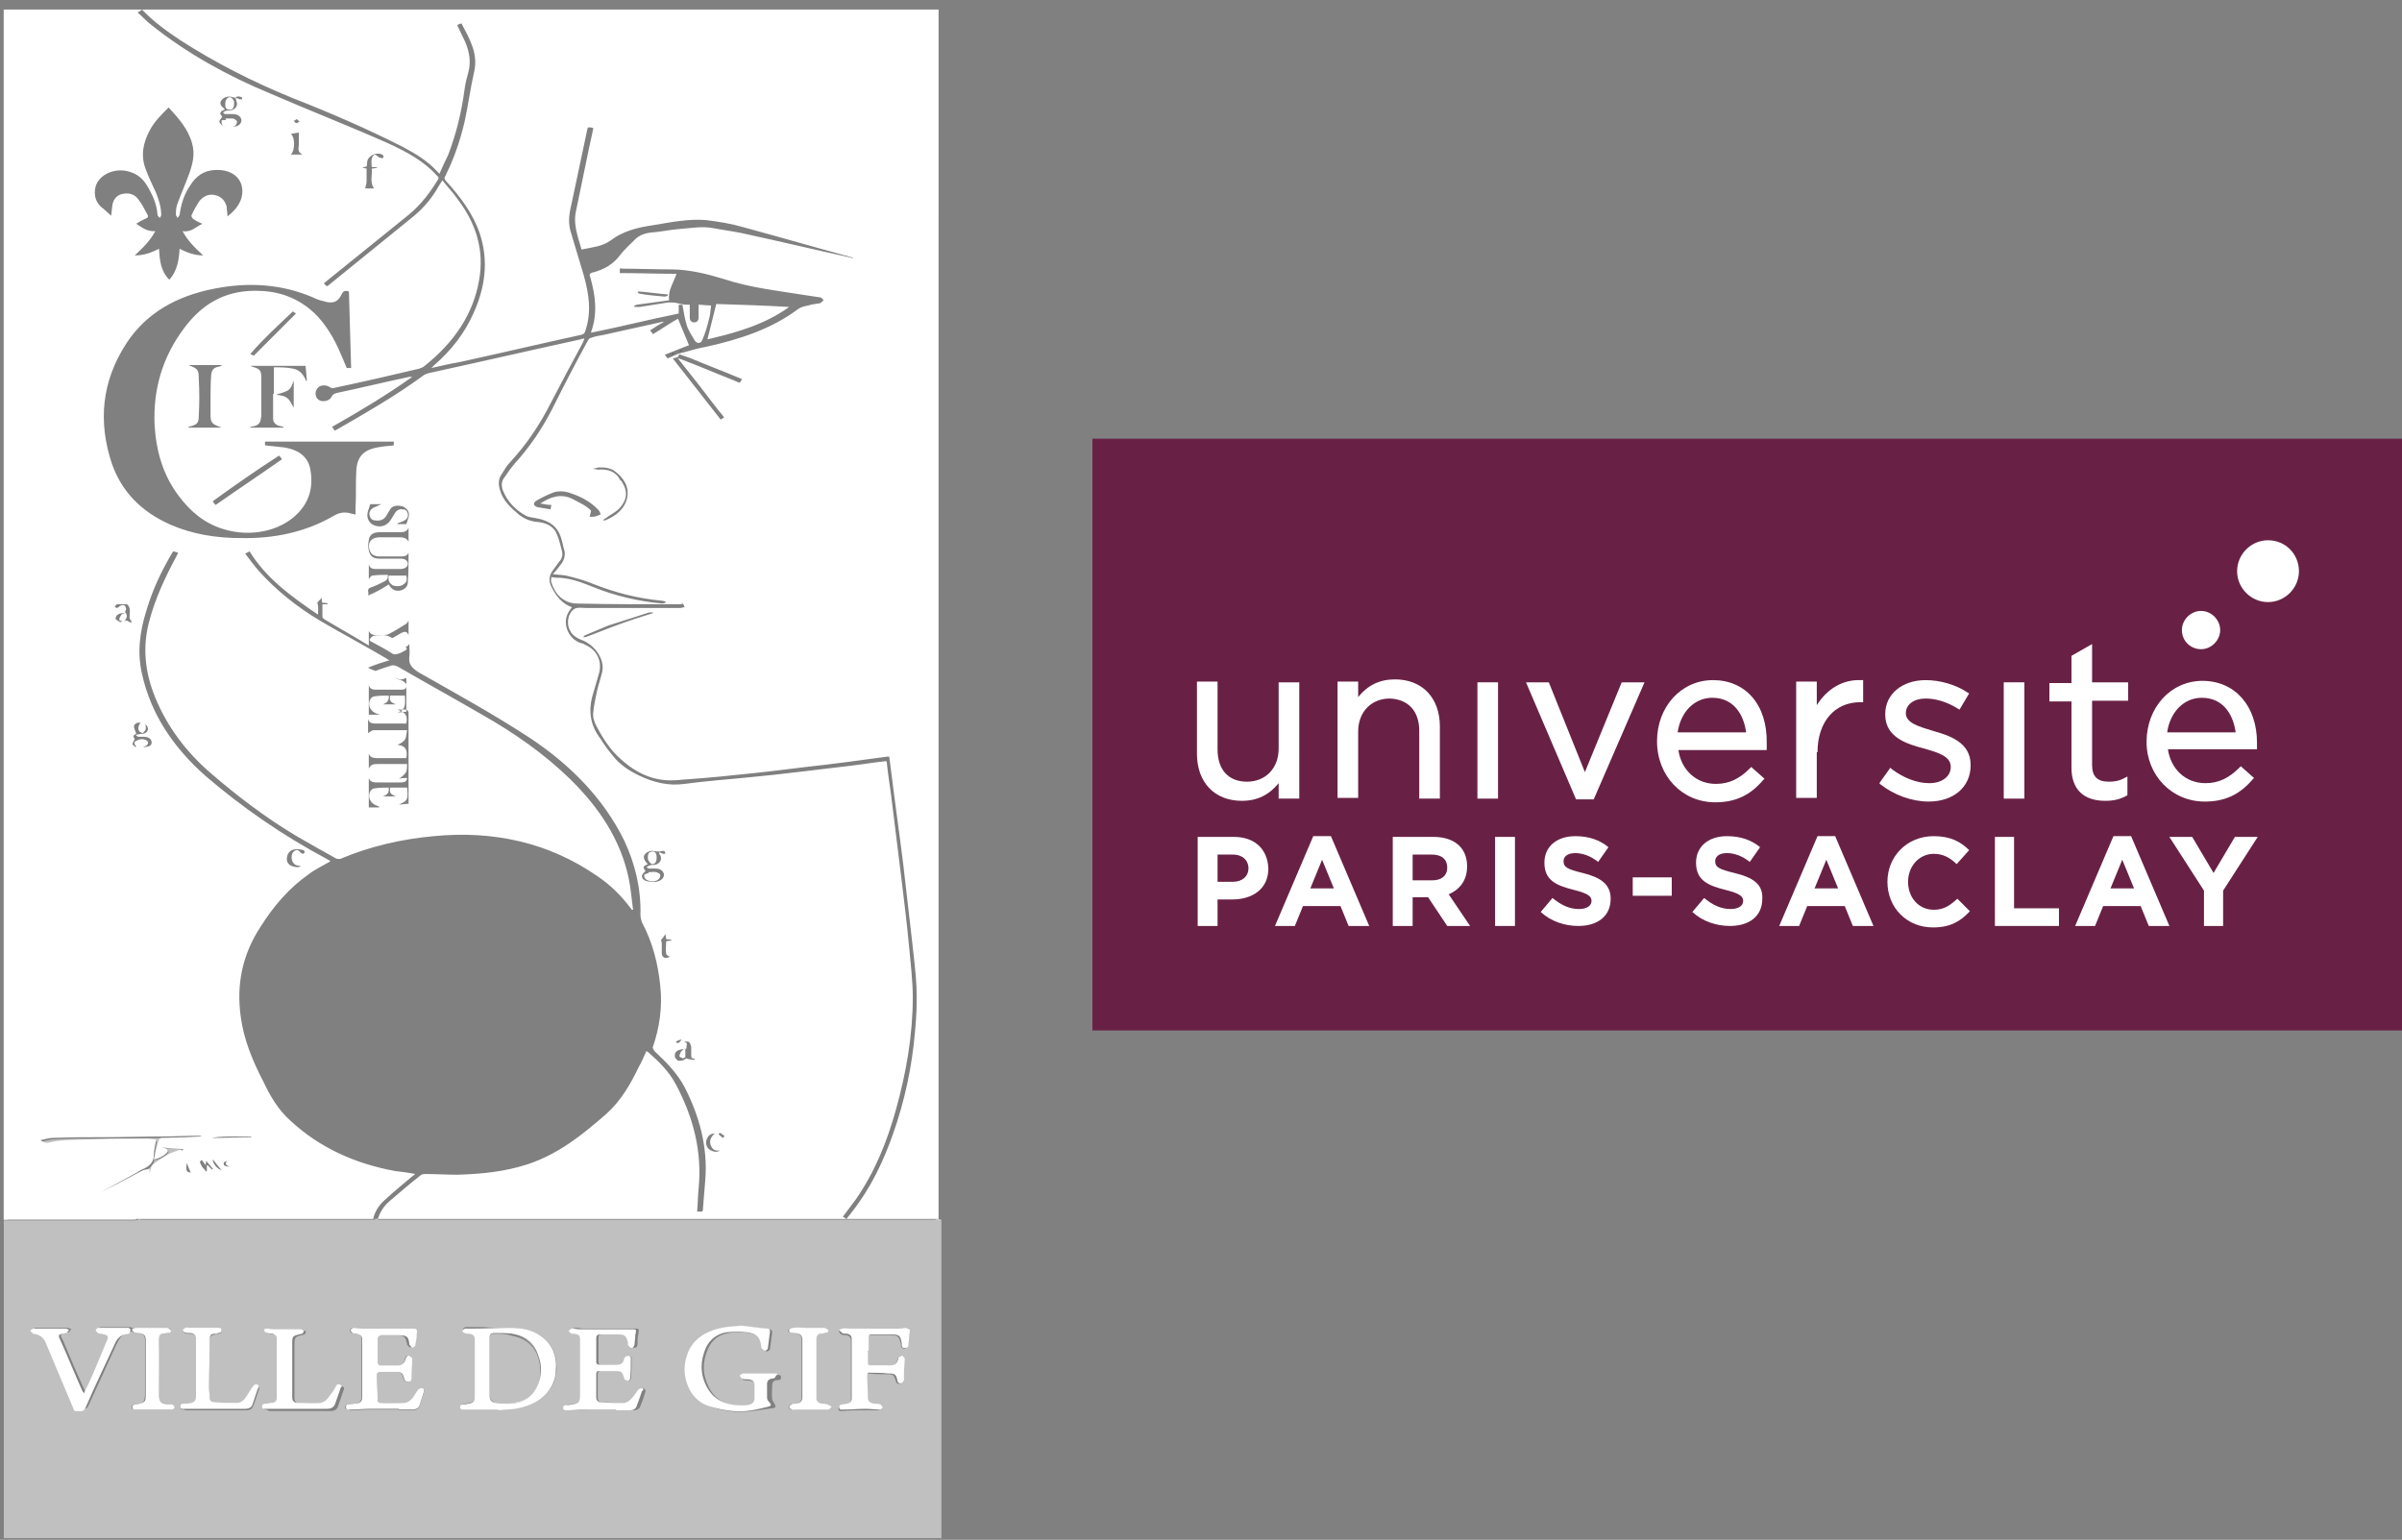<?xml version="1.0" encoding="utf-8"?>
<!-- Generator: Adobe Illustrator 29.1.0, SVG Export Plug-In . SVG Version: 9.03 Build 54978)  -->
<svg version="1.1" baseProfile="basic" id="Layer_1"
	 xmlns="http://www.w3.org/2000/svg" xmlns:xlink="http://www.w3.org/1999/xlink" x="0px" y="0px" width="326.3px" height="209.2px"
	 viewBox="0 0 326.3 209.2" xml:space="preserve">
<rect x="0" y="0" width="326.3" height="209.2" fill="#808080" stroke="none"/>
<rect x="148.4" y="59.6" fill="#682145" width="177.9" height="80.4"/>
<g>
	<defs>
		<rect id="SVGID_1_" x="148.4" y="59.6" width="177.9" height="80.4"/>
	</defs>
	<clipPath id="SVGID_00000044138193056904893490000016054092102989739185_">
		<use xlink:href="#SVGID_1_"  overflow="visible"/>
	</clipPath>
	<path clip-path="url(#SVGID_00000044138193056904893490000016054092102989739185_)" fill="#FFFFFF" d="M308.1,73.4
		c-2.3,0-4.2,1.9-4.2,4.2s1.9,4.2,4.2,4.2s4.2-1.9,4.2-4.2S310.5,73.4,308.1,73.4"/>
	<path clip-path="url(#SVGID_00000044138193056904893490000016054092102989739185_)" fill="#FFFFFF" d="M299,88.2
		c1.4,0,2.6-1.2,2.6-2.6c0-1.4-1.2-2.6-2.6-2.6s-2.6,1.2-2.6,2.6C296.4,87.1,297.6,88.2,299,88.2"/>
</g>
<rect x="200.7" y="92.7" fill="#FFFFFF" width="2.8" height="15.8"/>
<g>
	<defs>
		<rect id="SVGID_00000013176753607632193100000017152627149710798780_" x="148.4" y="59.6" width="177.9" height="80.4"/>
	</defs>
	<clipPath id="SVGID_00000181078353072406454880000014847741639677802917_">
		<use xlink:href="#SVGID_00000013176753607632193100000017152627149710798780_"  overflow="visible"/>
	</clipPath>
	<path clip-path="url(#SVGID_00000181078353072406454880000014847741639677802917_)" fill="#FFFFFF" d="M227.9,99.5
		c0.4-2.8,2.3-4.7,4.7-4.7c3,0,4.3,2.4,4.6,4.7H227.9z M232.7,92.4c-4.3,0-7.6,3.6-7.6,8.3s3.4,8.3,7.9,8.3c2.7,0,4.7-0.9,6.5-3
		l0.2-0.2l-1.8-1.6l-0.2,0.2c-1.4,1.4-2.8,2.1-4.6,2.1c-2.7,0-4.7-1.9-5.1-4.6H240l0-0.2c0-0.3,0-0.5,0-0.7
		C240.1,95.7,237.1,92.4,232.7,92.4"/>
	<path clip-path="url(#SVGID_00000181078353072406454880000014847741639677802917_)" fill="#FFFFFF" d="M173.7,108.5h2.8V92.7h-2.8
		v9c0,2.7-1.8,4.5-4.3,4.5c-2.5,0-4-1.6-4-4.4v-9.2h-2.8v9.8c0,3.9,2.4,6.4,6.1,6.4c2.1,0,3.7-0.8,5-2.4V108.5z"/>
	<path clip-path="url(#SVGID_00000181078353072406454880000014847741639677802917_)" fill="#FFFFFF" d="M192.8,99.3v9.2h2.8v-9.8
		c0-3.9-2.4-6.4-6.1-6.4c-2.1,0-3.7,0.8-5,2.4v-2.1h-2.8v15.8h2.8v-9c0-2.7,1.8-4.5,4.3-4.5C191.3,95,192.8,96.6,192.8,99.3"/>
</g>
<polygon fill="#FFFFFF" points="216.5,108.6 223.4,92.7 220.3,92.7 215.3,104.9 210.4,92.7 207.3,92.7 214.1,108.6 "/>
<g>
	<defs>
		<rect id="SVGID_00000121262649501693108660000010982721302056153479_" x="148.4" y="59.6" width="177.9" height="80.4"/>
	</defs>
	<clipPath id="SVGID_00000164483255531919165200000013294082054881930936_">
		<use xlink:href="#SVGID_00000121262649501693108660000010982721302056153479_"  overflow="visible"/>
	</clipPath>
	<path clip-path="url(#SVGID_00000164483255531919165200000013294082054881930936_)" fill="#FFFFFF" d="M246.9,102.2
		c0-4.1,2.3-6.8,5.8-6.8h0.4v-3l-0.3,0c-2.5-0.1-4.6,1.2-6,3.4v-3.2h-2.8v15.8h2.8V102.2z"/>
	<path clip-path="url(#SVGID_00000164483255531919165200000013294082054881930936_)" fill="#FFFFFF" d="M286,108.8
		c1.1,0,2-0.2,2.9-0.7l0.1-0.1v-2.5l-0.4,0.2c-0.7,0.4-1.4,0.5-2.1,0.5c-1.6,0-2.3-0.7-2.3-2.3v-8.7h4.9v-2.5h-4.9v-5.2l-2.8,1.6
		v3.7h-3v2.5h3v9C281.4,107.2,283,108.8,286,108.8"/>
	<path clip-path="url(#SVGID_00000164483255531919165200000013294082054881930936_)" fill="#FFFFFF" d="M299.1,94.8
		c3,0,4.3,2.4,4.6,4.7h-9.3C294.8,96.7,296.7,94.8,299.1,94.8 M299.5,108.9c2.7,0,4.7-0.9,6.5-3l0.2-0.2l-1.8-1.6l-0.2,0.2
		c-1.4,1.4-2.8,2.1-4.6,2.1c-2.7,0-4.7-1.9-5.1-4.6h12.1l0-0.2c0-0.3,0-0.5,0-0.7c0-5-3-8.4-7.4-8.4c-4.3,0-7.6,3.6-7.6,8.3
		C291.6,105.3,295,108.9,299.5,108.9"/>
	<path clip-path="url(#SVGID_00000164483255531919165200000013294082054881930936_)" fill="#FFFFFF" d="M262.6,99.3L262.6,99.3
		c-2-0.6-3.7-1.1-3.7-2.4c0-1.2,1.1-2,2.7-2c1.4,0,3,0.5,4.4,1.4l0.2,0.1l1.3-2.2l-0.2-0.1c-1.6-1.1-3.8-1.7-5.7-1.7
		c-3.2,0-5.5,1.9-5.5,4.6v0.1c0,3.1,3,4,5.3,4.6c2.1,0.6,3.6,1.1,3.6,2.5c0,1.3-1.2,2.2-2.9,2.2c-1.7,0-3.5-0.7-5.1-1.9l-0.2-0.2
		l-1.5,2.1l0.2,0.2c1.8,1.4,4.2,2.3,6.5,2.3c3.4,0,5.7-2,5.7-4.9v-0.1C267.7,100.8,264.7,99.9,262.6,99.3"/>
</g>
<rect x="272.2" y="92.7" fill="#FFFFFF" width="2.8" height="15.8"/>
<path fill="#FFFFFF" d="M178,120.7l1.6-3.9l1.6,3.9H178z M178.4,113.6l-5.2,12.2h2.7l1.1-2.7h5.1l1.1,2.7h2.8l-5.2-12.2H178.4z"/>
<path fill="#FFFFFF" d="M286.7,120.7l1.6-3.9l1.6,3.9H286.7z M287.1,113.6l-5.2,12.2h2.7l1.1-2.7h5.1l1.1,2.7h2.8l-5.2-12.2H287.1z"
	/>
<polygon fill="#FFFFFF" points="300.7,118.6 297.8,113.7 294.7,113.7 299.4,121 299.4,125.8 302,125.8 302,121 306.7,113.7 
	303.6,113.7 "/>
<g>
	<defs>
		<rect id="SVGID_00000075857649928761684670000017185979577973619093_" x="148.4" y="59.6" width="177.9" height="80.4"/>
	</defs>
	<clipPath id="SVGID_00000078028426996360523970000015387371149779103893_">
		<use xlink:href="#SVGID_00000075857649928761684670000017185979577973619093_"  overflow="visible"/>
	</clipPath>
	<path clip-path="url(#SVGID_00000078028426996360523970000015387371149779103893_)" fill="#FFFFFF" d="M169.6,118
		c0,1-0.8,1.8-2.1,1.8h-2.1v-3.7h2.1C168.7,116.1,169.6,116.8,169.6,118L169.6,118z M167.6,113.7h-4.9v12.1h2.7v-3.6h2
		c2.7,0,4.9-1.4,4.9-4.2v0C172.2,115.4,170.5,113.7,167.6,113.7"/>
	<path clip-path="url(#SVGID_00000078028426996360523970000015387371149779103893_)" fill="#FFFFFF" d="M262.7,123.6
		c-2.1,0-3.5-1.7-3.5-3.8v0c0-2.1,1.5-3.8,3.5-3.8c1.2,0,2.2,0.5,3.1,1.4l1.7-1.9c-1.1-1.1-2.5-1.9-4.8-1.9c-3.7,0-6.3,2.8-6.3,6.2
		v0c0,3.5,2.6,6.2,6.2,6.2c2.3,0,3.7-0.8,5-2.2l-1.7-1.7C264.9,123,264.1,123.6,262.7,123.6"/>
	<path clip-path="url(#SVGID_00000078028426996360523970000015387371149779103893_)" fill="#FFFFFF" d="M235.6,118.6
		c-2.1-0.5-2.6-0.8-2.6-1.6v0c0-0.6,0.5-1.1,1.6-1.1c1,0,2.1,0.4,3.1,1.2l1.4-2c-1.2-1-2.7-1.5-4.5-1.5c-2.5,0-4.2,1.4-4.2,3.6v0
		c0,2.4,1.6,3.1,4,3.7c2,0.5,2.4,0.9,2.4,1.5v0c0,0.7-0.7,1.1-1.7,1.1c-1.4,0-2.5-0.6-3.6-1.5l-1.6,1.9c1.4,1.3,3.3,1.9,5.1,1.9
		c2.6,0,4.4-1.3,4.4-3.7v0C239.5,120.1,238.1,119.2,235.6,118.6"/>
</g>
<polygon fill="#FFFFFF" points="273.6,113.7 271,113.7 271,125.8 279.7,125.8 279.7,123.4 273.6,123.4 "/>
<path fill="#FFFFFF" d="M246.5,120.7l1.6-3.9l1.6,3.9H246.5z M246.9,113.6l-5.2,12.2h2.7l1.1-2.7h5.1l1.1,2.7h2.8l-5.2-12.2H246.9z"
	/>
<rect x="221.8" y="119.2" fill="#FFFFFF" width="5.3" height="2.5"/>
<g>
	<defs>
		<rect id="SVGID_00000019645136458836377650000002965717571937186737_" x="148.4" y="59.6" width="177.9" height="80.4"/>
	</defs>
	<clipPath id="SVGID_00000145742687125692107180000015600393259537756080_">
		<use xlink:href="#SVGID_00000019645136458836377650000002965717571937186737_"  overflow="visible"/>
	</clipPath>
	<path clip-path="url(#SVGID_00000145742687125692107180000015600393259537756080_)" fill="#FFFFFF" d="M196.6,117.9
		c0,1-0.7,1.7-2,1.7h-2.7v-3.5h2.6C195.8,116.1,196.6,116.7,196.6,117.9L196.6,117.9z M199.3,117.7L199.3,117.7c0-2.5-1.7-4-4.6-4
		h-5.5v12.1h2.7v-3.9h2.1l2.6,3.9h3.1l-2.9-4.3C198.2,120.9,199.3,119.7,199.3,117.7"/>
</g>
<rect x="203.1" y="113.7" fill="#FFFFFF" width="2.7" height="12.1"/>
<g>
	<defs>
		<rect id="SVGID_00000085223813522549516640000012416307765494343346_" x="148.4" y="59.6" width="177.9" height="80.4"/>
	</defs>
	<clipPath id="SVGID_00000086655798474863902530000016502270573738811020_">
		<use xlink:href="#SVGID_00000085223813522549516640000012416307765494343346_"  overflow="visible"/>
	</clipPath>
	<path clip-path="url(#SVGID_00000086655798474863902530000016502270573738811020_)" fill="#FFFFFF" d="M215,118.6
		c-2.1-0.5-2.6-0.8-2.6-1.6v0c0-0.6,0.5-1.1,1.6-1.1c1,0,2.1,0.4,3.1,1.2l1.4-2c-1.2-1-2.7-1.5-4.5-1.5c-2.5,0-4.2,1.4-4.2,3.6v0
		c0,2.4,1.6,3.1,4,3.7c2,0.5,2.4,0.9,2.4,1.5v0c0,0.7-0.7,1.1-1.7,1.1c-1.4,0-2.5-0.6-3.6-1.5l-1.6,1.9c1.4,1.3,3.3,1.9,5.1,1.9
		c2.6,0,4.4-1.3,4.4-3.7v0C218.8,120.1,217.4,119.2,215,118.6"/>
</g>
<g>
	<defs>
		<rect id="SVGID_00000019638646766354248560000012406442269325342630_" x="0.5" y="1.3" width="127.4" height="207.7"/>
	</defs>
	<clipPath id="SVGID_00000110452449303955167690000014006985764336447397_">
		<use xlink:href="#SVGID_00000019638646766354248560000012406442269325342630_"  overflow="visible"/>
	</clipPath>
	<g clip-path="url(#SVGID_00000110452449303955167690000014006985764336447397_)">
		<path fill="#FFFFFF" d="M92.2,47.8L92.2,47.8L92.2,47.8L92.2,47.8z M92.2,47.8L92.2,47.8L92.2,47.8z"/>
		<polygon fill="#FFFFFF" points="32.1,13.3 32.1,13.3 32.1,13.3 		"/>
		<g>
			<defs>
				<rect id="SVGID_00000041987310829520866610000017526323583581082251_" x="0.5" y="1.3" width="127.4" height="207.7"/>
			</defs>
			<clipPath id="SVGID_00000063598323579877213890000004624388199074606745_">
				<use xlink:href="#SVGID_00000041987310829520866610000017526323583581082251_"  overflow="visible"/>
			</clipPath>
			<g clip-path="url(#SVGID_00000063598323579877213890000004624388199074606745_)">
				<path fill="#FFFFFF" d="M98.3,154.5c0,0-0.1,0.1-0.1,0.1c-0.2-0.2-0.4-0.3-0.6-0.5c0.1-0.1,0.1-0.1,0.2-0.2
					c0.2,0.1,0.4,0.3,0.6,0.4C98.4,154.4,98.3,154.5,98.3,154.5 M96.4,156.2c-0.4-0.3-0.6-0.8-0.4-1.4c0.2-0.5,0.5-0.8,1.1-0.8
					c-0.6,0.5-0.8,1.1-0.5,1.7c0.2,0.5,0.6,0.7,1.2,0.6C97.4,156.6,96.9,156.5,96.4,156.2 M54,101.2c0.4-0.2,0.8-0.4,1-0.7
					c0.2-0.3,0.2-0.8,0.3-1.3c-1.6,0-3,0-4.5,0c-0.3,0-0.6,0.3-0.8,0.4v-1.9c0.2,0.6,0.6,0.6,1.2,0.6c1.3,0,2.6,0,4,0
					c0.2-1.1-0.1-1.5-1.2-1.9c0.5,0,0.8,0,1.2,0c0.1,0,0.3,0.3,0.3,0.4c0,1.6,0,3.2,0,4.8v7.6c-0.4,0-0.8,0.1-1.3,0.1
					c1.1-0.5,1.3-0.6,1.1-2.3H53c-0.1,0.7,0,0.9,0.8,1.2H52c0.6-0.2,0.9-0.5,0.8-1.2c-0.6,0-1.2,0-1.9,0.1c-0.2,0-0.5,0.2-0.6,0.4
					c-0.4,0.8,0,1.7,1,2c0.1,0,0.2,0.1,0.2,0.1c0,0,0,0,0,0.1h-1.4v-4c0.2,0.6,0.7,0.6,1.2,0.6c1.1,0,2.1,0,3.2,0
					c0.4,0,0.8-0.1,0.8-0.6c-0.4,0-0.8,0-1.1,0.1c0.3-0.2,0.7-0.5,0.9-0.8c0.2-0.3,0.2-0.8,0.2-1.2h-3.2c-0.3,0-0.6,0-0.8,0
					c-0.7,0-0.9,0.1-1.2,0.6v-2c0.2,0.6,0.8,0.6,1.3,0.6c1.3,0,2.5,0,3.8,0C55.4,101.9,55.1,101.3,54,101.2 M40,117.4
					c0.2,0.2,0.6,0.2,0.9,0.3c-0.5,0.2-0.9,0.1-1.4-0.1c-0.5-0.3-0.6-0.7-0.5-1.2c0.1-0.5,0.4-0.9,1-1c0.4-0.1,0.8,0,1.2,0.1
					c0.1,0,0.2,0.2,0.2,0.3c0,0-0.2,0.2-0.2,0.2c-0.1,0-0.3-0.1-0.4-0.2c-0.3-0.4-0.6-0.4-0.9-0.1C39.5,116,39.5,117,40,117.4
					 M95.8,160.4c-0.1,1.2-0.2,2.5-0.3,3.7c0,0.2,0,0.3-0.1,0.5c-0.2,0-0.4,0-0.7,0c0.1-1.1,0.1-2.1,0.2-3.1c0.5-5-0.7-9.7-3.1-14.2
					c-0.9-1.7-2.3-3.1-3.8-4.4c0,0-0.1,0-0.2-0.1c-0.3,0.7-0.6,1.4-1,2.1c-1.1,2.3-2.4,4.6-4.4,6.4c-3.2,2.8-6.5,5.5-10.8,6.9
					c-3.1,1-6.2,1.3-9.5,1.4c-1.4,0-2.9-0.1-4.3-0.1c-0.2,0-0.5,0-0.7,0.2c-1.4,1.1-2.8,2.3-4.2,3.5c-0.8,0.7-1.3,1.5-1.6,2.5
					c-0.2,0-0.4-0.1-0.6-0.1c0.2-1,0.8-1.9,1.6-2.6c1.2-1.1,2.4-2.1,3.6-3.1c0.1-0.1,0.3-0.2,0.5-0.4c-1-0.2-1.8-0.3-2.7-0.4
					c-5.5-1-10.3-3.2-14.2-6.8c-1.7-1.5-2.8-3.4-3.7-5.3c-1.5-2.9-2.7-5.8-3.1-8.9c-0.6-4.3,0.2-8.4,2.7-12.2
					c1.7-2.7,3.8-5.2,6.5-7.1c0.9-0.7,2-1.2,3-1.8c-0.2-0.1-0.3-0.2-0.5-0.3c-6-3.2-11.5-7-16.5-11.3c-4.4-3.9-7.4-8.4-8.6-13.8
					c-0.7-3-0.3-5.8,0.6-8.7c0.8-2.7,2-5.3,3.5-7.8c0-0.1,0.1-0.1,0.2-0.2c0.2,0.1,0.4,0.1,0.6,0.2c-0.1,0.2-0.2,0.4-0.3,0.6
					c-1.5,2.8-2.8,5.6-3.6,8.6c-1,3.6-0.6,7.1,0.8,10.5c1.6,3.9,4.2,7.4,7.6,10.3c3.6,3.1,7.4,6,11.6,8.5c1.7,1,3.5,2,5.3,3
					c0.1,0.1,0.4,0.1,0.6,0.1c4-1.7,8.3-2.7,12.7-3.1c8.2-0.8,15.7,0.9,22.2,5.4c1.8,1.2,3.3,2.7,4.5,4.3c0.1,0.1,0.2,0.2,0.2,0.3
					c0.1,0,0.1,0,0.2,0c-0.2-1.4-0.3-2.9-0.6-4.3c-1.1-5.2-4-9.6-8-13.5c-3.5-3.4-7.5-6.2-11.9-8.7c-3.8-2.2-7.6-4.3-11.4-6.5
					c-0.4-0.2-0.7-0.3-1.2-0.1c-0.6,0.2-1.3,0.4-2,0.7c1.2,0.4,2.3,0.8,3.4,1.1c0.2,0.1,0.6-0.1,0.9-0.2v4.6c-0.4,0-0.8,0.1-1.2,0.1
					c1.3-0.4,1-1.4,1-2.3H53c-0.1,0.7,0,0.9,0.8,1.2H52c0.6-0.2,0.9-0.6,0.8-1.2c-0.6,0-1.2,0-1.9,0.1c-0.2,0-0.5,0.2-0.6,0.4
					c-0.4,0.8,0,1.7,1,2c0.1,0,0.2,0.1,0.4,0.1h-1.6v-4c0.2,0.6,0.6,0.6,1.2,0.6c0.7,0,1.3,0,2,0c0.4,0,0.7,0,1.1,0
					c0.4,0,0.7,0,0.8-0.4c0.1-0.4-0.2-0.6-0.5-0.8c-1.4-0.5-2.8-1-4.1-1.5c-0.2-0.1-0.3-0.1-0.6-0.3c1-0.4,1.9-0.7,2.9-1
					c-0.2-0.1-0.4-0.2-0.5-0.3c-2.9-1.7-5.9-3.3-8.8-5c-3.2-1.9-6.1-4.2-8.5-6.9c-0.6-0.7-1.2-1.5-1.8-2.3c0.3-0.1,0.4-0.2,0.6-0.3
					c2.2,3.6,5.6,6.1,9.3,8.6c0-0.6,0.1-1.1-0.1-1.6c0.1-0.2,0.4-0.4,0.6-0.7c0,0.3,0,0.5,0.1,0.7c0.3,0,0.5,0,0.7,0.1v0.1
					c-0.2,0-0.4,0-0.7,0c0,0.5,0,1.1,0,1.7c0,0.1,0.1,0.2,0.2,0.3c2,1.2,4,2.3,6.1,3.6v-2c0.2,0.5,0.6,0.6,1.2,0.6
					c0.5,0,1,0,1.4-0.1c0.8-0.4,1.6-0.9,2.4-1.4c0.2-0.1,0.3-0.3,0.4-0.5c0,0.1,0,0.1,0,0.1c0,0.6,0,1.2,0,1.9
					c-0.2-0.6-0.6-0.5-1-0.3c-0.5,0.3-1,0.6-1.6,0.9c0.6,0.3,1.1,0.6,1.7,0.9c0.4,0.2,0.7,0.1,1-0.3c0,0.6,0.1,1.2,0,1.8
					c-0.1,0.9,0.3,1.4,1.2,2c5.1,2.9,10.2,5.7,15.1,8.9c5.6,3.7,10.1,8.3,12.9,14c1.5,3.2,2.3,6.6,2.2,10.1c0,0.3,0.1,0.7,0.2,1
					c1.5,2.8,2.2,5.7,2.5,8.7c0.3,2.8-0.1,5.6-1,8.2c-0.1,0.2,0.1,0.4,0.2,0.6c1.6,1.5,3.1,3,4.1,4.9
					C94.9,151.4,96.2,155.7,95.8,160.4 M35,154.4C35,154.4,35,154.4,35,154.4l2.4,0c0,0,0,0,0,0H35 M34.1,154.5
					c-1.8,0-3.6,0.1-5.4,0.1c1.1-0.2,2.2-0.2,3.4-0.2c0.7,0,1.4,0,2.1,0C34.1,154.4,34.1,154.5,34.1,154.5 M30.4,158
					c0-0.1,0.2-0.2,0.4-0.3c-0.2,0.4-0.2,0.6,0.4,0.8C30.7,158.5,30.3,158.4,30.4,158 M28.9,157.5c0.4,0.5,0.8,1,1.2,1.5
					C29.5,158.8,28.9,158.1,28.9,157.5 M28.8,158.9c-0.2-0.2-0.4-0.4-0.6-0.6c0,0-0.1,0-0.1,0c0,0.3,0,0.5,0,0.8c0,0-0.1,0-0.1,0.1
					c-0.1-0.2-0.3-0.4-0.4-0.5c-0.2-0.2-0.3-0.5-0.4-0.7c-0.1-0.1,0-0.3,0.2-0.4c0.2,0.2,0.3,0.4,0.5,0.7c0.1-0.3,0.1-0.4,0.1-0.6
					c0.3,0.4,0.7,0.8,1,1.2C29,158.8,28.9,158.8,28.8,158.9 M25.4,158c0.1,0.4,0.3,0.8,0.5,1.3C25.3,159.3,25.2,158.9,25.4,158
					 M19.4,101.5c0.2-0.1,0.4-0.1,0.5-0.2c0.1-0.1,0.3-0.3,0.2-0.5c0-0.1-0.3-0.3-0.4-0.3c-0.5-0.2-0.9,0-1.3,0.2
					c-0.2,0.1-0.2,0.4,0.1,0.7c0,0-0.1,0.1-0.1,0.1c-0.1-0.1-0.4-0.3-0.4-0.4c0-0.2,0.2-0.4,0.3-0.7c-0.3-0.4-0.2-0.5,0.2-0.7
					c-0.1-0.4-0.3-0.7-0.3-1c0-0.3,0.4-0.6,0.8-0.5c0.1,0,0.2,0,0.3,0c0.6,0.2,0.8,0.5,0.8,0.9c-0.1,0.4-0.4,0.6-0.9,0.6l0,0
					c-0.2,0-0.4,0.1-0.6,0.1c-0.1,0-0.1,0.1-0.1,0.1c0,0,0,0,0,0.1c0,0,0,0,0.1,0c0.1,0,0.1,0.1,0.2,0.1c0.2,0,0.5,0,0.7,0
					c0.7,0,1.1,0.3,1.1,0.8C20.6,101.3,20.2,101.5,19.4,101.5 M17.4,84.4c-0.1-0.1-0.3-0.1-0.4-0.1c0,0-0.1,0.1-0.1,0.1
					c-0.2,0-0.4,0.1-0.6,0.1c-0.2-0.1-0.5-0.3-0.6-0.4c0-0.2,0.1-0.5,0.3-0.6c0.3-0.2,0.6-0.2,0.9-0.2c0,0,0.1-0.1,0.1-0.1
					c0-0.2,0.2-0.4,0.1-0.6c0-0.2-0.2-0.4-0.4-0.4c-0.1,0-0.4,0.1-0.5,0.2c-0.1,0.1-0.2,0.2-0.4,0.2c0,0-0.2-0.2-0.2-0.2
					c0.1-0.1,0.2-0.3,0.3-0.3c0.4,0,0.9,0,1.3,0c0.2,0,0.3,0.3,0.4,0.5c0.1,0.4,0,0.8,0,1.3c0,0.2,0.2,0.4,0.3,0.6
					C17.9,84.6,17.7,84.6,17.4,84.4 M34,48.1c1.8-2.1,3.8-3.9,5.8-5.8c0.1,0.1,0.2,0.2,0.3,0.2c0,0,0.1,0.1,0.1,0.1
					c-1.9,1.9-3.8,3.8-5.7,5.7C34.4,48.3,34.2,48.2,34,48.1 M37.9,61.9c0.2,0.2,0.3,0.3,0.4,0.5c-3,2.1-6,4.1-9,6.2
					c-0.1-0.1-0.3-0.3-0.4-0.5C31.8,66,34.8,63.9,37.9,61.9 M27,51.5c0-1.3-0.1-1.4-1.4-1.9h4.5c0,0,0,0.1,0,0.1
					c-0.1,0-0.2,0.1-0.3,0.1c-0.7,0.1-1,0.4-1.1,1c-0.1,1.2-0.1,2.4-0.1,3.5c0,0.7,0,1.4,0,2c0,1.2,0.2,1.3,1.5,1.8h-4.5
					c0,0,0-0.1,0-0.1c1.2-0.3,1.4-0.5,1.4-1.5C27.1,54.8,27.1,53.1,27,51.5 M39,53.1c0.6-0.3,0.7-0.9,0.9-1.4v3.7
					c-0.3-0.5-0.5-1.1-1-1.4c-0.4-0.3-1.2-0.3-1.8-0.5c0,1.2,0,2.3,0,3.4c0,0.5,0.4,0.9,1,1c0.1,0,0.3,0.1,0.4,0.1c0,0,0,0,0,0.1H34
					c0,0,0,0,0-0.1c0.2,0,0.3-0.1,0.5-0.1c0.5-0.1,0.8-0.4,0.9-0.8c0-0.2,0.1-0.4,0.1-0.6c0-1.7,0-3.5,0-5.2c0-1-0.2-1.2-1.3-1.5
					c0,0-0.1-0.1-0.2-0.1h7.5c0.1,0.7,0.1,1.3,0.2,2c0,0-0.1,0-0.1,0.1c-0.3-0.8-0.8-1.5-1.7-1.7c-0.9-0.2-1.8-0.2-2.7-0.2v3.8
					C37.8,53.5,38.4,53.4,39,53.1 M17.2,46.6c2.7-4.1,6.8-6.4,12-7.4c4.6-0.9,9.1-0.6,13.3,1.2c0.4,0.2,0.9,0.4,1.4,0.5
					c1.2,0.4,2,0.2,2.5-0.9c0.2-0.4,0.4-0.6,1-0.4c0.1,3.4,0.2,6.9,0.3,10.4c-0.2,0-0.4,0-0.6,0c-0.4-1-0.8-1.9-1.2-2.8
					c-0.9-1.9-2.1-3.8-3.8-5.2c-2.1-1.7-4.5-2.5-7.4-2.5c-4.4,0-7.4,2-9.7,5.1c-3,4-4.2,8.4-4,13.1c0.2,3.5,1.1,6.8,3.3,9.7
					c1.5,2,3.4,3.7,6.1,4.5C34,73,38,72.2,40.4,69.8c1.8-1.8,2.2-4,1.7-6.3c-0.4-1.6-1.7-2.4-3.4-2.7c-0.9-0.1-1.7-0.2-2.7-0.3V60
					h17.5v0.5c-0.6,0.1-1.2,0.1-1.7,0.2c-2.3,0.3-3.3,1.2-3.4,3.3c-0.1,1.7,0,3.3-0.1,5c0,0.3,0,0.6,0,0.9c-0.2,0-0.3-0.1-0.5-0.1
					c-0.9-0.3-1.7-0.2-2.5,0.3c-3.8,2.2-8.1,3.1-12.6,3c-3.3,0-6.5-0.5-9.5-1.8c-4.1-1.8-6.7-4.6-8-8.3
					C13.3,57.3,13.8,51.8,17.2,46.6 M12.9,25.8c0.2-2,2.7-3.2,4.9-2.4c0.9,0.3,1.6,0.9,2.1,1.7c0.8,1.3,1.4,2.6,1.5,4.1
					c0,0.1,0.2,0.3,0.3,0.4c0.1-0.1,0.2-0.3,0.2-0.4c0-1-0.3-2-0.7-3c-0.5-1.1-1-2.1-1.4-3.2c-0.7-1.8-0.4-3.6,0.6-5.4
					c0.6-1.1,1.5-2,2.5-3c1.4,1.5,2.7,3,3.2,4.9c0.4,1.4,0.1,2.7-0.4,4.1c-0.5,1.4-1.1,2.7-1.6,4.1c-0.2,0.5-0.2,1-0.2,1.5
					c0,0.1,0.2,0.3,0.2,0.4c0.1-0.1,0.2-0.2,0.3-0.4c0.2-1.5,0.6-2.8,1.5-4.1c0.7-1.1,1.7-1.9,3.2-2c2.7-0.2,4.3,1.5,3.7,3.8
					c-0.3,1-1,1.8-1.9,2.5c0-0.5-0.1-0.9-0.1-1.3c-0.2-0.8-0.7-1.4-1.6-1.6c-0.9-0.2-1.6,0.2-2.1,0.8c-0.4,0.6-0.8,1.3-1.1,2
					c0,0.1,0.1,0.3,0.2,0.4c0.4,0.3,0.8,0.5,1.3,0.7c-0.9,0.4-1.5,1.2-2.7,1c0.7,1.3,1.7,2.3,2.8,3.3c-1.2,0-2.2-0.4-3.2-0.9
					c-0.1,1.5-0.3,3-1.4,4.2c-1.2-1.2-1.3-2.7-1.4-4.2c-1,0.5-2,0.9-3.3,0.9c1.1-1,2.1-2,2.8-3.3c-1.1,0.1-1.8-0.5-2.6-1
					c0.5-0.3,0.8-0.5,1.3-0.7c0.3-0.1,0.4-0.3,0.2-0.6c-0.4-0.7-0.7-1.4-1.2-2c-0.4-0.6-1.1-0.9-1.9-0.8c-0.9,0.1-1.4,0.6-1.6,1.4
					c-0.1,0.5-0.1,1-0.2,1.6c-0.3-0.3-0.7-0.6-1-0.9C13.1,27.7,12.8,26.8,12.9,25.8 M30,15.6c-0.2-0.3,0-0.5,0.5-0.7
					c0,0,0-0.1,0-0.1c-0.6-0.5-0.7-0.8-0.4-1.2c0.3-0.4,0.9-0.6,1.5-0.4c0.1,0,0.3,0.1,0.4,0.1v0l0,0c0.2-0.3,0.5-0.2,0.8-0.1
					c0.1,0,0.1,0.2,0.1,0.3c0,0-0.1,0-0.1,0c-0.1,0-0.1,0-0.2,0c-0.1,0-0.1,0-0.2-0.1c-0.1,0-0.3-0.1-0.4-0.1l0,0h0
					c0,0.1,0.1,0.3,0.1,0.4c0.3,0.6-0.1,1.2-0.8,1.3c-0.2,0-0.5,0-0.7,0.1c-0.1,0-0.2,0.1-0.3,0.2c0.1,0.1,0.2,0.2,0.3,0.2
					c0.2,0,0.4,0,0.6,0c0.1,0,0.2,0,0.4,0c0.7,0,1.1,0.3,1.2,0.8c0,0.5-0.4,0.9-1.1,0.9c-0.5,0-1,0-1.4-0.1
					c-0.2-0.1-0.5-0.4-0.5-0.6c0-0.2,0.3-0.4,0.4-0.7C30.1,15.8,30.1,15.7,30,15.6 M40.6,18c0,0.5,0,1.1,0,1.6c0,0.5-0.3,1,0.5,1.4
					h-1.6c0.6-0.5,0.6-2.4,0-2.8C39.9,18.1,40.2,18.1,40.6,18 M40.3,16.2c0.1,0,0.2,0.2,0.4,0.3c-0.2,0.1-0.4,0.3-0.5,0.2
					c-0.1,0-0.2-0.2-0.3-0.3C40.1,16.4,40.2,16.2,40.3,16.2 M50,80.3c0-0.3,0.1-0.4,0.4-0.5c0.6-0.2,1.2-0.5,1.8-0.8
					c0.4-0.2,0.5-0.4,0.5-0.9c-0.7,0-1.4,0-2.1,0.1c-0.2,0-0.4,0.3-0.5,0.5v-2c0.2,0.7,0.8,0.6,1.4,0.6c0.4,0,0.7,0,1.1,0
					c0.6,0,1.2,0,1.8,0c0.6,0,1-0.3,1-0.7c0-0.4-0.3-0.7-1-0.7c-0.4,0-0.8,0-1.2,0c-0.5,0-1.1,0-1.6,0c-0.9,0-1.3-0.3-1.5-1.1
					c-0.1-0.5-0.1-1,0-1.4c0.1-0.8,0.6-1.1,1.6-1.1c0.9,0,1.8,0,2.7,0c0.5,0,0.9-0.1,1.1-0.6v1.9c-0.3-0.6-0.8-0.6-1.4-0.6
					c-0.3,0-0.6,0-0.9,0c-0.5,0-1.1,0-1.6,0c-0.8,0-1.2,0.3-1.4,0.7c-0.2,0.6,0,1.4,0.5,1.7c0.2,0.1,0.5,0.2,0.7,0.2
					c0.7,0,1.3,0,2,0c0.4,0,0.7,0,1.1,0c0.5,0,0.8-0.1,1-0.5c0,0.1,0,0.2,0,0.3c0,1.2,0,2.5-0.1,3.7c0,0.5-0.3,0.9-0.9,1.1
					c-0.8,0.2-1.3-0.1-1.7-0.8C51.9,80,51,80.5,50,80.9C50,80.8,50.1,80.6,50,80.3 M54.7,68.8c0.7,0.3,1,0.9,0.8,1.5
					c-0.1,0.3-0.2,0.6-0.3,0.9H54c0,0,0,0,0-0.1c0.3-0.1,0.5-0.2,0.8-0.3c0.4-0.2,0.7-0.5,0.6-1c-0.1-0.4-0.3-0.6-0.7-0.6
					c-0.5-0.1-0.9,0.2-1.1,0.6c-0.2,0.3-0.3,0.5-0.5,0.8c-0.5,0.8-1.3,1.1-2.2,0.8c-0.8-0.3-1.2-1.1-0.9-2c0.1-0.3,0.2-0.6,0.3-0.9
					h1.5c-0.4,0.2-0.7,0.3-0.9,0.4c-0.5,0.2-0.8,0.6-0.7,1.1c0.1,0.4,0.3,0.7,0.8,0.7c0.6,0.1,1.1-0.1,1.4-0.5
					c0.2-0.3,0.4-0.7,0.6-1C53.3,68.7,54,68.6,54.7,68.8 M87.2,119c0-0.2,0.3-0.5,0.5-0.7c-0.4-0.4-0.4-0.6,0.3-0.9
					c-0.7-0.7-0.7-1.2-0.1-1.6c0.2-0.1,0.4-0.2,0.6-0.2c0.5,0,1,0.2,1.5,0c0.1,0,0.3,0,0.3,0.1c0.1,0.1,0,0.2,0.1,0.3
					c-0.1,0-0.2,0-0.3,0c-0.2-0.1-0.3-0.1-0.5-0.2c0,0-0.1,0.1-0.1,0.1c0.1,0.1,0.1,0.2,0.2,0.3c0.3,0.6-0.1,1.2-0.8,1.3
					c-0.2,0-0.5,0-0.7,0.1c-0.1,0-0.3,0.2-0.4,0.2c0.1,0.1,0.3,0.2,0.4,0.2c0.2,0,0.4,0,0.5,0c0.1,0,0.2,0,0.3,0
					c0.7,0,1.1,0.3,1.2,0.8c0,0.5-0.4,0.9-1.1,1c-0.4,0-0.9,0-1.3-0.1C87.5,119.6,87.2,119.4,87.2,119 M90.5,129.6
					c0,0.1,0.3,0.3,0.5,0.4c-0.7,0.3-1.1,0.1-1.1-0.6c0-0.4,0-0.9,0-1.3c0-0.1-0.1-0.3-0.1-0.4c0.2-0.2,0.4-0.5,0.6-0.8
					c0,0.2,0.1,0.5,0.1,0.7c0.2,0,0.5,0,0.7,0.1c0,0,0,0,0,0.1c-0.2,0-0.4,0-0.7,0.1C90.5,128.3,90.4,129,90.5,129.6 M92.4,142.6
					c0.2,0,0.4-0.1,0.6-0.1c0.1,0,0.1,0,0.2,0c0.1-0.1,0.1-0.3,0.1-0.4c0-0.1,0-0.2,0-0.3c0-0.1-0.1-0.2-0.2-0.2c0,0-0.1,0-0.1-0.1
					c0,0,0.1,0,0.1,0c0.1,0,0.2,0,0.3,0c0.1,0,0.1,0,0.2,0.1c0,0,0.1,0,0.1,0.1c0.1,0.1,0.1,0.3,0.2,0.5c0,0.4,0,0.7,0,1.1
					c0,0.3,0,0.6,0.5,0.5c0,0.1-0.1,0.1-0.1,0.2c-0.2,0-0.5-0.1-0.7-0.1c-0.1,0-0.2-0.1-0.4-0.1c-0.1,0.1-0.2,0.1-0.3,0.2
					c-0.2,0.1-0.4,0.1-0.6,0.1c-0.1,0-0.1,0-0.2,0c0,0-0.1,0-0.1-0.1c-0.1-0.1-0.2-0.2-0.3-0.3C91.6,143,91.8,142.8,92.4,142.6
					 M92,141.4c0.2-0.1,0.4-0.1,0.6-0.2c-0.1,0.2-0.2,0.3-0.3,0.4c-0.1,0.1-0.2,0.1-0.3,0.1c0,0-0.2-0.1-0.2-0.1
					C91.8,141.6,91.9,141.5,92,141.4 M49.9,21.9c0.1-0.7,1.2-1.3,2-0.9c0.1,0,0.2,0.2,0.2,0.3c0,0.1-0.1,0.2-0.2,0.2
					c-0.1,0-0.2-0.1-0.4-0.1C51.3,21.2,51,21,50.9,21c-0.2,0.1-0.4,0.4-0.4,0.6c-0.1,0.3,0,0.7,0,1.1c0.3,0,0.5,0,0.6,0
					c0,0,0,0,0.2,0.1c-0.3,0-0.5,0.1-0.8,0.1c0.1,0.9-0.3,1.8,0.3,2.7h-1.2c0.1-0.3,0.2-0.7,0.2-1c0-0.6,0-1.1,0-1.7
					c-0.2,0-0.3-0.1-0.5-0.1c0,0,0,0,0-0.1c0.2,0,0.3,0,0.5-0.1C49.9,22.5,49.8,22.2,49.9,21.9 M88.7,83.3c-1.6,0.5-3.2,1-4.8,1.6
					c-1.4,0.5-2.8,1.1-4.2,1.6c-0.1,0.1-0.3,0-0.5,0.1c0.1-0.1,0.2-0.3,0.3-0.3c1-0.4,2.1-0.9,3.1-1.3c1.9-0.6,3.7-1.2,5.6-1.8
					c0.1,0,0.2,0,0.3,0c0.1,0,0.1,0,0.2,0C88.7,83.1,88.7,83.2,88.7,83.3 M85.2,67.6c-0.3,1.5-1.5,2.5-3,3.1c0,0-0.1,0-0.3,0
					c0.2-0.2,0.3-0.3,0.4-0.3c0.6-0.5,1.4-0.8,1.9-1.4c1-1.1,1.1-2.3,0.3-3.5c0-0.1-0.1-0.2-0.2-0.2c-0.6-1.2-1.6-1.6-3-1.5
					c-0.3,0-0.5-0.1-0.8-0.1c0.3-0.1,0.6-0.1,0.8-0.2c0.4,0,0.9,0,1.3,0.1c0.3,0.1,0.7,0.2,0.9,0.4C84.7,64.9,85.5,66.1,85.2,67.6
					 M80.6,70.2c-0.1,0-0.3,0-0.5,0c0.1-0.3,0.1-0.5,0.2-0.8c-0.6-0.7-1.6-1.1-2.5-1.6c-1.6-0.8-3-0.3-4.4,0.6
					c0.5,0.1,1,0.2,1.5,0.2c0,0.2-0.1,0.3-0.1,0.6c-0.6-0.1-1.2-0.2-1.8-0.3c-0.6-0.2-0.6-0.6-0.1-0.9c0.7-0.4,1.5-0.8,2.3-1.1
					c0.6-0.2,1.3-0.2,2,0c1.6,0.5,3,1.2,4.1,2.4c0.2,0.2,0.2,0.4,0.3,0.6C81.1,70.1,80.8,70.2,80.6,70.2 M86.8,39.6
					c1.3,0.1,2.6,0.3,3.9,0.4c0,0.1,0,0.1,0,0.2c-0.1,0-0.3,0.1-0.4,0.1c-1.1-0.1-2.3-0.2-3.4-0.4c-0.1,0-0.2-0.1-0.3-0.2
					C86.7,39.6,86.8,39.6,86.8,39.6 M19.3,1.3c1.5,1.6,3.3,2.9,5.1,4.1c4.8,3.1,9.9,5.7,15.3,7.9c5.1,2,10.2,4.2,15.1,6.7
					c1.7,0.9,3.3,1.9,4.5,3.2c0.1,0.1,0.2,0.2,0.4,0.4c0.4-0.9,0.8-1.8,1.2-2.6c1.1-2.9,1.8-5.8,2.2-8.8c0.1-0.8,0.3-1.6,0.5-2.3
					c0.4-1.4,0.2-2.8-0.4-4.2c-0.4-0.8-0.7-1.5-1.1-2.3c0.2-0.1,0.4-0.2,0.6-0.2c1.1,2.1,2.3,4.1,1.7,6.6c-0.5,2.2-0.8,4.5-1.3,6.8
					c-0.6,2.5-1.4,4.9-2.6,7.3c-0.2,0.3-0.1,0.5,0.1,0.7c2,2.2,3.7,4.5,4.6,7.2c1.2,3.7,0.7,7.3-0.9,10.8c-1.2,2.7-3,5-5.3,7
					c-0.1,0.1-0.2,0.2-0.4,0.4c1.3-0.3,2.6-0.6,3.8-0.8c5.5-1.2,11-2.5,16.5-3.7c0.4-0.1,0.5-0.2,0.6-0.5c0.9-2.6,0.5-5.1-0.2-7.6
					c-0.6-2-1.2-4-1.8-6c-0.4-1.4-0.1-2.7,0.2-4c0.7-3.3,1.4-6.6,2.1-9.9c0-0.1,0.1-0.1,0.1-0.2c0.2,0,0.4,0,0.7,0.1
					c-0.2,1-0.4,1.9-0.6,2.8c-0.6,2.9-1.2,5.8-1.8,8.7c-0.2,1.1,0,2.2,0.3,3.3c0.2,0.6,0.3,1.1,0.5,1.7c1.4-0.3,2.8-0.4,3.9-1.2
					c1.7-1.3,3.7-1.8,5.8-2.1c2.4-0.4,4.8-0.9,7.2-0.7c1.7,0.2,3.5,0.5,5.2,1c4.8,1.3,9.6,2.7,14.4,4c0.1,0,0.3,0.1,0.4,0.2
					c-0.1,0-0.2,0-0.3-0.1c-4.6-1-9.2-2.1-13.8-3.1c-1.6-0.4-3.3-0.6-4.9-0.9c-1.5-0.3-3,0-4.5,0.1c-1.3,0.1-2.7,0.4-4,0.5
					c-0.9,0.1-1.6,0.4-2.1,0.9c-0.7,0.7-1.5,1.4-2.1,2.2c-0.9,1.2-2.1,1.9-3.6,2.3c-0.5,0.1-0.6,0.3-0.4,0.7c0.7,2.5,1,4.9,0.1,7.4
					c0,0,0,0.1,0,0.1c4-0.8,7.9-1.8,11.9-2.6v-1.2h0.5c0.2,1,0.3,1.9,0.6,2.8c0.2,0.7,0.7,1.4,1.1,2.1c0.3,0.4,0.8,0.4,1-0.1
					c0.4-0.9,0.7-1.9,0.9-2.8c0.2-0.6,0.2-1.2,0.3-1.9c-0.6,0-1.2-0.1-1.7-0.1c0,0.6,0,1.2,0,1.8c0,0.3-0.2,0.6-0.6,0.6
					c-0.4,0-0.6-0.3-0.6-0.6c0-0.6,0-1.2,0-1.8c-0.3,0-0.8,0-1.2-0.1c-0.4-0.1-0.8-0.2-1.2-0.2c-0.2,0-0.4,0-0.6,0
					c-1.3,0.2-2.5,0.4-3.8,0.6c-0.2,0-0.4,0-0.7,0c0,0,0-0.1-0.1-0.1c0.1-0.1,0.2-0.1,0.4-0.2c1.4-0.2,2.9-0.4,4.4-0.6
					c-0.2-1.3,0.6-2.4,1-3.6c-2.6,0-5.1-0.1-7.7-0.1v-0.6c0.1,0,0.2-0.1,0.3,0c2.2,0,4.4,0.1,6.6,0.1c2.5,0,4.9,0.6,7.2,1.3
					c3.6,1.2,7.4,1.6,11.1,2.2c0.7,0.1,1.4,0.2,2,0.3c0.2,0,0.4,0.3,0.5,0.4c-0.2,0.1-0.3,0.3-0.5,0.4c-0.5,0.1-1,0.1-1.6,0.3
					c-0.5,0.1-1,0.2-1.4,0.5c-3.6,2.7-7.9,4.1-12.4,5.1c-1.1,0.2-2.2,0.5-3.2,0.8c0,0-0.1,0-0.1,0c0,0-0.1,0-0.1,0
					c-0.1,0.1-0.3,0.1-0.4,0.2l0,0c0.6,0.2,1.1,0.4,1.7,0.6c2.1,0.9,4.3,1.7,6.4,2.6c0.2,0.1,0.3,0.1,0.5,0.2
					c-0.1,0.2-0.2,0.3-0.3,0.5c-0.4-0.1-0.7-0.3-1-0.4c-2.3-0.9-4.6-1.9-7-2.8c-0.1,0-0.2-0.1-0.3-0.1c0,0-0.1,0-0.1,0
					c0.5,0.6,1,1.3,1.5,1.9c0.5,0.6,1,1.3,1.5,1.9c1.1,1.4,2.1,2.8,3.2,4.1c0,0,0,0.1,0.1,0.1c-0.2,0.1-0.3,0.2-0.5,0.3
					c-2.1-2.7-4.3-5.5-6.5-8.3c0.2-0.1,0.5-0.1,0.7-0.2c0.1-0.2,0.2-0.4,0.2-0.5l0,0l0,0l0,0c-0.2,0.1-0.5,0.2-0.7,0.3
					c-0.1,0-0.1,0-0.2,0.1c-0.2,0.1-0.3,0.1-0.5,0.2c-0.1,0-0.1,0.1-0.2,0.1c-0.1-0.1-0.2-0.3-0.4-0.5c1.2-0.5,2.3-0.9,3.3-1.3
					c-0.5-1.2-1-2.4-1.5-3.6c-1.1,0.6-2.2,1.4-3.4,2.1c-0.1-0.2-0.2-0.3-0.4-0.5c0.6-0.4,1.2-0.8,1.8-1.1c0,0,0,0,0-0.1
					c-2.7,0.6-5.4,1.2-8.1,1.8c-0.6,0.1-1.2,0.2-1.7,0.4c-0.2,0-0.3,0.2-0.4,0.3c-1.7,3.1-3.3,6.2-4.9,9.4c-1.4,2.7-3,5.1-5.1,7.4
					c-0.5,0.6-1,1.3-1.4,1.9c-0.4,0.5-0.4,1.1-0.2,1.7c0.6,1.5,1.7,2.7,3.2,3.5c0.4,0.2,0.9,0.2,1.3,0.3c1.8,0.3,2.9,1.1,3.4,2.6
					c0.2,0.6,0.3,1.3,0.5,1.9c0.1,0.7-0.1,1.3-0.6,1.9c-0.3,0.4-0.6,0.8-1,1.2c0.7,0.1,1.3,0.1,1.8,0.2c1.2,0.3,2.4,0.6,3.6,1.1
					c3,1.2,6.1,2,9.3,2.3c0.2,0,0.4,0.1,0.6,0.1c0,0.1,0,0.1,0,0.2c-0.1,0-0.3,0.1-0.4,0.1c-3.2-0.3-6.3-1-9.3-2.2
					c-1.5-0.6-3-1.2-4.6-1.3c-0.4,0-0.7,0-1.2-0.1c0,0.3-0.1,0.5,0,0.7c0.3,1,0.9,2,1.9,2.5c0.5,0.3,1.1,0.4,1.7,0.4
					c4.5,0.1,9,0.1,13.5,0.1c0.3,0,0.5,0,0.8-0.1c0.1,0.2,0.1,0.3,0.2,0.5c-0.2,0-0.4,0.1-0.6,0.1c-4.3,0-8.6,0-12.8,0
					c-0.7,0-1.4-0.2-1.9,0.4c-0.5,0.6-0.6,1.3-0.5,2c0.2,0.9,0.7,1.5,1.7,1.9c2,0.7,3.3,2.8,2.9,4.4c-0.2,0.9-0.5,1.7-0.7,2.6
					c-0.2,0.9-0.4,1.9-0.5,2.8c-0.1,0.7,0.1,1.3,0.4,1.9c0.9,1.7,1.9,3.3,3.4,4.6c2,1.8,4.4,3,7.4,2.8c2.7-0.2,5.3-0.4,8-0.7
					c3.2-0.3,6.5-0.7,9.7-1.1c3.7-0.4,7.3-0.9,11-1.4c0.1,0,0.1,0,0.3,0c0.1,0.8,0.2,1.5,0.3,2.3c0.5,4.1,1.1,8.2,1.6,12.3
					c0.4,3.5,0.8,6.9,1.2,10.4c0.2,2,0.5,4.1,0.6,6.2c0.1,2.1,0,4.1-0.2,6.2c-0.4,4.7-1.4,9.4-3,13.9c-1.3,3.7-3,7.3-5.6,10.6
					c-0.2,0.3-0.5,0.6-0.7,0.9c-0.2-0.1-0.3-0.2-0.5-0.3c0.6-0.8,1.2-1.6,1.8-2.4c2.6-3.8,4.2-7.8,5.4-12.1c1.4-5,2.3-10.1,2.3-15.3
					c0-2.3-0.3-4.6-0.5-6.9c-0.3-3.2-0.7-6.4-1.1-9.7c-0.4-3.2-0.8-6.5-1.2-9.7c-0.2-1.8-0.5-3.5-0.7-5.3c0-0.1,0-0.3-0.1-0.5
					c-1.8,0.2-3.6,0.5-5.4,0.7c-4.4,0.5-8.8,1.1-13.2,1.5c-2.9,0.3-5.9,0.5-8.8,0.9c-2.2,0.3-4.2-0.2-6.1-1.1
					c-1.5-0.7-2.8-1.6-3.7-2.8c-0.6-0.7-1.1-1.4-1.6-2.2c-1.4-1.8-1.7-3.8-1.1-5.9c0.3-1,0.6-2.1,0.9-3.1c0.4-1.6-0.3-3.1-1.9-3.8
					c-0.2-0.1-0.3-0.2-0.5-0.2c-1.9-0.6-2.4-2.6-2-3.7c0.1-0.4,0.4-0.8,0.7-1.2c-1.4-0.5-2.2-1.6-2.8-2.8c-0.4-0.8-0.3-1.5,0.2-2.2
					c0.3-0.4,0.5-0.7,0.8-1.1c0.5-0.5,0.6-1.1,0.4-1.7c-0.2-0.7-0.3-1.3-0.6-2c-0.4-1.2-1.5-1.7-2.8-1.8c-0.9-0.1-1.6-0.4-2.3-0.9
					c-1.2-1-2.3-2-2.7-3.5c-0.2-0.7-0.2-1.4,0.2-2c0.4-0.6,0.7-1.2,1.2-1.7c2.3-2.5,4.1-5.2,5.6-8.2c1.4-2.7,2.8-5.3,4.2-7.9
					c0.1-0.2,0.2-0.4,0.3-0.7c-0.2,0-0.3,0-0.5,0.1c-6.9,1.5-13.8,3.1-20.7,4.6c-0.3,0.1-0.6,0.2-0.8,0.4c-3.7,2.7-7.7,5-11.7,7.3
					c-0.1,0-0.1,0.1-0.2,0.1c-0.1,0-0.1-0.1-0.1-0.1c-0.1-0.1-0.1-0.2-0.3-0.4c3.7-2.1,7.4-4.3,10.9-6.8c-0.1,0-0.2,0-0.4,0
					c-3.3,0.7-6.6,1.5-9.9,2.2c-0.3,0.1-0.5,0.2-0.6,0.4c-0.2,0.5-0.7,0.7-1.2,0.7c-0.5,0-0.9-0.3-1-0.8c-0.1-0.5,0.1-0.9,0.5-1.2
					c0.4-0.2,1-0.2,1.4,0.1c0.2,0.1,0.4,0.2,0.6,0.1c3.8-0.8,7.7-1.7,11.5-2.6c0.3-0.1,0.6-0.2,0.8-0.4c4-3.2,6.6-7,7.4-11.7
					c0.7-4-0.4-7.6-2.9-10.9c-0.6-0.9-1.4-1.7-2.1-2.6c-0.3,0.5-0.6,0.9-0.8,1.3c-0.9,1.5-2.1,2.8-3.5,3.9c-3.7,3-7.4,6-11.1,9
					c-0.1,0.1-0.2,0.1-0.3,0.2c-0.1-0.1-0.3-0.3-0.4-0.4c0.2-0.2,0.4-0.3,0.6-0.5c3.6-2.9,7.3-5.9,10.9-8.8c1.7-1.4,2.9-3,4-4.8
					c0.2-0.3,0-0.4-0.2-0.6c-1.7-1.9-4.1-3.2-6.5-4.3C47.4,17.1,42,15,36.7,12.7c-5.8-2.4-11.2-5.4-16-9.2c-0.7-0.5-1.3-1.2-2-1.8
					C18.9,1.6,19,1.5,19.3,1.3l-18.8,0v164.4c0.2,0,0.4,0,0.6,0c1.5,0,3.1,0,4.6,0c4.1,0,8.3,0,12.4,0c0.5,0,0.7-0.1,0.8-0.6
					c0.4-1.8,0.9-3.7,1.4-5.5c0.1-0.2,0-0.5,0-0.8c-0.3,0.1-0.7,0.1-0.9,0.2c-1.1,0.6-2.3,1.2-3.4,1.8c-0.8,0.4-1.6,0.8-2.4,1.2
					c1.7-0.9,3.4-1.8,5-2.7c0.3-0.2,0.6-0.4,0.9-0.5c0.9-0.4,1.4-1,1.4-1.9c0-0.7,0.2-1.3,0.3-2.1c-0.4,0-0.8-0.1-1.1-0.1
					c-1.4,0-2.7,0-4.1,0c-1.4,0-2.9,0.1-4.3,0.1c-1.6,0.1-3.3,0-4.9,0.4c-0.4,0.1-0.8,0.1-1.3-0.3c0.6-0.1,1.1-0.3,1.6-0.3
					c2.3-0.1,4.7-0.1,7-0.1c2.7,0,5.4-0.1,8.1-0.1c1.6,0,3.1-0.1,4.7-0.1c0.2,0,0.3,0,0.5,0.1c-0.7,0-1.3,0.1-2,0.1
					c-1.1,0-2.3,0.1-3.4,0.1c-0.1,0-0.4,0.1-0.4,0.2c-0.3,0.9-0.5,1.8-0.7,2.7c0.6,0,1.8-0.7,1.9-1.1c0-0.1-0.1-0.3-0.2-0.3
					c-0.1-0.1-0.3-0.1-0.5-0.2c0.9,0.1,1.8,0.2,2.8,0.2c-0.1,0.2-0.1,0.3-0.1,0.3c-0.1-0.1-0.3-0.2-0.4-0.2
					c-0.5,0.2-1.1,0.4-1.5,0.6c-0.7,0.4-1.3,0.8-2,1.3c-0.1,0.1-0.2,0.2-0.3,0.3c-0.6,2.3-1.3,4.7-1.9,7c0,0,0,0.1,0,0.2
					c0.2,0,0.5,0,0.7,0c16,0,31.9,0,47.9,0c19.8,0,39.6,0,59.4,0c0.3,0,0.5,0,0.8,0V1.3H19.3"/>
				<g opacity="0.5">
					<g>
						<defs>
							<rect id="SVGID_00000076587921933319493620000016101683851802780559_" x="-7" y="148.7" width="142.3" height="61"/>
						</defs>
						<clipPath id="SVGID_00000041280978739771883170000002045434901702539935_">
							<use xlink:href="#SVGID_00000076587921933319493620000016101683851802780559_"  overflow="visible"/>
						</clipPath>
						<g clip-path="url(#SVGID_00000041280978739771883170000002045434901702539935_)">
							<path fill="#FFFFFF" d="M27.1,154.5L27.1,154.5C27.1,154.5,27.1,154.5,27.1,154.5c-1.6,0-3.2,0.1-4.8,0.1
								c-2.7,0-5.4,0.1-8.1,0.1c-2.3,0-4.7,0.1-7,0.1c-0.5,0-1,0.2-1.6,0.3c0,0,0,0,0,0c0.3,0.3,0.6,0.4,0.9,0.4h0
								c0.1,0,0.2,0,0.4,0c0,0,0,0,0,0c1.6-0.4,3.3-0.4,4.9-0.4c1.4-0.1,2.9-0.1,4.3-0.1c0.1,0,0.1,0,0.2,0c0.5,0,1.1,0,1.6,0h0
								c0.6,0,1.3,0,1.9,0c0,0,0.1,0,0.1,0c0.1,0,0.1,0,0.2,0h0.1c0.3,0,0.7,0.1,1.1,0.1c-0.1,0.7-0.3,1.4-0.3,2.1
								c0,0.9-0.5,1.5-1.4,1.9c-0.3,0.1-0.6,0.3-0.9,0.5c-1.7,0.9-3.4,1.8-5,2.7c0.8-0.4,1.6-0.8,2.4-1.2c1.1-0.6,2.2-1.2,3.4-1.8
								c0.3-0.1,0.6-0.1,0.9-0.2c0,0,0,0.1,0,0.1c0,0.1,0,0.1,0,0.2c0,0.1,0,0.3,0,0.4c-0.5,1.8-0.9,3.7-1.4,5.5c0,0,0,0,0,0
								c0,0,0,0,0,0c0,0,0,0,0,0c-0.1,0.4-0.3,0.5-0.8,0.5h0c-0.4,0-0.8,0-1.2,0c-3.3,0-6.5,0-9.8,0H5.6c-0.3,0-0.5,0-0.8,0H4.1
								c-0.7,0-1.5,0-2.2,0H1.1c-0.2,0-0.4,0-0.6,0V209h127.4v-43.3c-0.3,0-0.5,0-0.8,0c-8.4,0-16.9,0-25.3,0H40
								c-6.8,0-13.5,0-20.3,0c-0.3,0-0.5,0-0.7,0c0-0.1,0-0.1,0-0.1c0,0,0,0,0,0c0.6-2.3,1.3-4.7,1.9-7c0-0.1,0.1-0.3,0.3-0.3
								c0.6-0.4,1.3-0.9,2-1.3c0.5-0.3,1-0.4,1.5-0.6c0,0,0,0,0,0c0,0,0,0,0,0c0,0,0,0,0,0c0,0,0,0,0,0c0,0,0,0,0,0c0,0,0,0,0,0
								c0,0,0,0,0,0h0c0,0,0,0,0,0c0,0,0,0,0,0c0.1,0,0.1,0.1,0.2,0.1c0,0,0,0,0,0l0,0l0,0l0,0l0,0c0,0,0,0,0,0c0,0,0,0,0,0l0,0
								c0,0,0,0,0,0c0,0,0.1-0.2,0.1-0.3c-1-0.1-1.9-0.2-2.8-0.2c0.2,0.1,0.4,0.1,0.5,0.2c0.1,0.1,0.2,0.2,0.2,0.3c0,0,0,0,0,0
								c-0.1,0.4-1.3,1.1-1.9,1.1c0.2-0.9,0.4-1.8,0.7-2.7c0-0.1,0.3-0.2,0.4-0.2c1.1,0,2.3-0.1,3.4-0.1c0.7,0,1.3-0.1,2-0.1
								c0,0,0,0,0,0C27.4,154.5,27.3,154.5,27.1,154.5L27.1,154.5L27.1,154.5z M100.7,191.8c-0.3,0-0.6,0-0.9,0
								c-1-0.1-2.1-0.3-3-0.6c-1.7-0.6-2.7-1.7-3.2-3.2c-0.4-1.2-0.4-2.5,0-3.7c0.8-2.3,2.7-3.5,5.3-3.9c0.6-0.1,1.3-0.1,2.1-0.2
								c1,0.1,2.2,0.2,3.5,0.4c0.3,0,0.4,0.2,0.4,0.4c-0.1,0.8-0.2,1.6-0.3,2.3c0,0.1-0.3,0.3-0.4,0.3c0,0,0,0,0,0
								c-0.1,0-0.3-0.1-0.4-0.3c-0.1-0.1-0.1-0.3-0.1-0.4c-0.2-1.2-0.6-1.6-1.9-1.8c-0.5-0.1-1-0.1-1.5-0.1c-0.4,0-0.9,0-1.3,0.1
								c-1.4,0.2-2.3,1-2.8,2.1c-0.8,1.8-0.8,3.5,0.1,5.3c0.9,1.8,2.7,2.6,4.7,2.6c0.3,0,0.5,0,0.8,0c0.7-0.1,1-0.4,1-1
								c0-0.6,0-1.1,0-1.7c0-0.5-0.2-0.7-0.8-0.8c-0.3-0.1-0.6,0-0.9-0.1c-0.2,0-0.3-0.2-0.3-0.4c0-0.1,0.2-0.2,0.4-0.3
								c0,0,0.1,0,0.1,0c0.1,0,0.1,0,0.2,0c1.3,0,2.6,0,4,0h0c0,0,0.1,0,0.1,0c0,0,0.1,0,0.1,0c0.2,0,0.4,0,0.4,0.3
								c0,0.3-0.1,0.4-0.5,0.4c-0.5,0-0.7,0.3-0.7,0.7c0,0.6-0.1,1.3,0,1.9c0,0.2,0.2,0.4,0.3,0.6c0.2,0.3,0.2,0.5-0.1,0.6
								C103.4,191.5,102.1,191.8,100.7,191.8 M118.8,180.5c1.1,0,2.3,0,3.4,0c0.3,0,0.5,0,0.8-0.1c0,0,0.1,0,0.1,0
								c0.3,0,0.4,0.1,0.3,0.4c-0.1,0.6-0.2,1.3-0.2,1.9c0,0.3-0.1,0.5-0.4,0.5c0,0,0,0,0,0c-0.3,0-0.4-0.2-0.4-0.4
								c0-0.1,0-0.1,0-0.2c-0.3-1.1-0.4-1.2-1.6-1.2c-0.6,0-1.1,0-1.7,0h-0.8c-0.3,0-0.5,0.2-0.4,0.4c0,0.6,0,1.2,0,1.8h-0.1
								c0,0.6,0,1.1,0,1.7c0,0.3,0.1,0.3,0.4,0.3c0,0,0,0,0,0c0.8,0,1.7,0,2.5,0c0.7,0,1-0.1,1.2-0.8c0-0.1,0-0.3,0.1-0.3
								c0.1-0.1,0.3-0.2,0.4-0.2c0,0,0,0,0,0c0.1,0,0.3,0.2,0.3,0.4c0,0.6-0.1,1.3-0.1,1.9c0,0.3,0.1,0.7,0,1c0,0.1-0.2,0.3-0.3,0.4
								c-0.1,0-0.1,0-0.2,0c-0.2,0-0.3-0.1-0.4-0.3c0,0,0-0.1,0-0.1c-0.3-0.8-0.3-0.9-1.3-0.9c-0.8,0-1.6,0-2.3-0.1c0,0,0,0-0.1,0
								c-0.3,0-0.4,0.2-0.4,0.4c0,1,0.1,2,0.1,3c0,0.5,0.2,0.7,0.8,0.8c0.3,0,0.6,0,0.9,0.1c0.2,0,0.3,0.2,0.3,0.4
								c0,0.1-0.3,0.3-0.4,0.3c0,0-0.1,0-0.1,0c-0.3,0-0.6,0-0.9,0c-0.3,0-0.6,0-0.9,0h0c-1,0-2,0-3,0.1c0,0-0.1,0-0.1,0
								c-0.2,0-0.4,0-0.4-0.3c0-0.3,0.3-0.4,0.5-0.4c0.2,0,0.4-0.1,0.6-0.1c0.4-0.1,0.6-0.3,0.6-0.7c0-2.7,0-5.4,0-8.1
								c0-0.4-0.2-0.6-0.6-0.7c-0.2,0-0.5,0-0.7-0.1c-0.1,0-0.1-0.1-0.2-0.2c-0.1-0.1-0.1-0.2-0.2-0.2c0,0,0.1,0,0.1-0.1
								c0,0,0,0,0.1,0c0.1,0,0.1-0.1,0.2-0.1c0,0,0.1,0,0.1,0c0,0,0.1,0,0.1,0c0.2,0,0.4,0,0.6,0
								C116.4,180.5,117.6,180.5,118.8,180.5 M68.9,180.4L68.9,180.4c0.1,0,0.3,0,0.4,0c1.4,0,2.8,0.3,4,1c1.6,1.1,2.3,2.5,2.3,4.2
								c0,0.2,0,0.4,0,0.6c-0.1,0.6-0.2,1.2-0.4,1.7c-0.9,2-2.7,3-5.1,3.4c-0.7,0.1-1.5,0.1-2.3,0.2c0,0,0-0.1,0-0.1
								c-0.4,0-0.8,0-1.2,0h-1.2c-0.6,0-1.1,0-1.7,0c-0.2,0-0.4,0-0.6,0h0c0,0,0,0,0,0c0,0,0,0,0,0h0c0,0-0.1,0-0.1,0h0
								c-0.2,0-0.4,0-0.4-0.3c0,0,0,0,0,0v0c0,0,0,0,0,0c0-0.4,0.3-0.3,0.6-0.4c0.2,0,0.4-0.1,0.6-0.1c0.5-0.1,0.8-0.4,0.8-0.8
								c0-1,0-2,0-3v-2.5c0-0.8,0-1.7,0-2.5c0-0.4-0.2-0.7-0.7-0.8c-0.2,0-0.5,0-0.7-0.1c-0.1-0.1-0.3-0.2-0.3-0.3v0
								c0-0.1,0.2-0.3,0.4-0.3h0c0.1,0,0.1,0,0.2,0h0c0.1,0,0.2,0,0.4,0c0,0,0,0,0,0c0,0,0,0,0,0c0,0,0,0,0,0c0,0,0.1,0,0.1,0
								c0,0,0,0,0,0c0.1,0,0.2,0,0.3,0h0c0,0,0,0,0,0h0c0.1,0,0.1,0,0.2,0c0.1,0,0.1,0,0.1,0c0,0,0,0,0.1,0c0.4,0,0.7,0,1.1,0
								C66.8,180.4,67.8,180.4,68.9,180.4L68.9,180.4 M77.3,191.5c-0.2,0-0.4,0-0.4-0.3c0-0.4,0.3-0.4,0.6-0.4
								c1.6-0.1,1.7-0.2,1.7-1.6c0-2.4,0-4.8,0-7.1c0-0.7-0.1-0.8-0.9-1c-0.1,0-0.2,0-0.3,0c-0.1-0.1-0.2-0.2-0.3-0.3
								c0,0-0.1-0.1-0.1-0.1c0.1,0,0.1-0.1,0.2-0.1c0,0,0.1-0.1,0.1-0.1c0.1,0,0.1-0.1,0.2-0.1c0.1,0,0.1,0,0.2,0
								c0.3,0,0.6,0.1,0.9,0.1c1.2,0,2.5,0,3.7,0c1,0,2,0,3,0c0.1,0,0.1,0,0.2,0c0.8,0,0.7,0,0.6,0.8c-0.1,0.4-0.1,0.9-0.1,1.3
								c0,0.2-0.1,0.5-0.4,0.5c0,0-0.1,0-0.1,0c-0.2,0-0.3-0.3-0.4-0.4c-0.1-0.1,0-0.2,0-0.3c-0.2-0.9-0.4-1-1.4-1.1
								c-0.3,0-0.6,0-0.9,0c-0.2,0-0.4,0-0.7,0c-0.2,0-0.4,0-0.7,0c-0.1,0-0.1,0-0.2,0h0c-0.4,0-0.5,0.1-0.5,0.5c0,1.1,0,2.1,0,3.2
								c0,0.3,0.1,0.4,0.4,0.4c0,0,0,0,0,0c0.2,0,0.5,0,0.7,0c0.1,0,0.3,0,0.4,0c0.1,0,0.3,0,0.4,0c0.2,0,0.3,0,0.5,0
								c0.8,0,1-0.1,1.2-0.8c0-0.1,0-0.2,0.1-0.2c0.2-0.1,0.4-0.2,0.5-0.2l0,0c0.1,0,0.3,0.2,0.3,0.3c0,0.9,0,1.9-0.1,2.8
								c0,0.1-0.2,0.3-0.3,0.3h0c-0.2,0-0.4-0.1-0.5-0.3c-0.4-1-0.4-1-1.5-1h-0.1c-0.2,0-0.3,0-0.5,0c-0.2,0-0.3,0-0.5,0
								c-0.2,0-0.5,0-0.7,0c0,0,0,0,0,0c-0.3,0-0.4,0.1-0.4,0.4c0,1.1,0,2.1,0,3.2c0,0.4,0.2,0.6,0.6,0.6c0.8,0,1.6,0.1,2.4,0.1
								c0.2,0,0.5,0,0.7,0c0.3,0,0.7-0.2,1-0.5c0.4-0.4,0.6-0.9,1-1.3c0.1-0.1,0.3-0.2,0.4-0.2c0,0,0,0,0.1,0
								c0.2,0.1,0.3,0.3,0.3,0.4c-0.2,0.7-0.4,1.3-0.7,2c-0.1,0.4-0.5,0.6-0.9,0.6c-0.2,0-0.5,0-0.7,0c-0.4,0-0.7,0-1.1,0v-0.1
								c-0.9,0-1.7,0-2.6,0c-0.6,0-1.2,0-1.8,0c-0.8,0-1.5,0.1-2.3,0.1C77.4,191.5,77.3,191.5,77.3,191.5 M47.3,191.5
								c-0.2,0-0.4,0-0.4-0.3c0-0.3,0.3-0.4,0.5-0.4c0.3,0,0.6,0,0.8-0.1c0.6-0.1,0.9-0.3,0.9-0.9c0-2.6,0-5.3,0-7.9
								c0-0.5-0.3-0.7-0.8-0.7c-0.2,0-0.4,0-0.5-0.1c-0.1,0-0.2-0.1-0.2-0.2c0-0.1-0.1-0.1-0.1-0.2c0,0,0.1-0.1,0.1-0.1
								c0.1-0.1,0.2-0.2,0.3-0.2c0,0,0.1,0,0.1,0c0.4,0,0.7,0.1,1.1,0.1c1.1,0,2.3,0,3.4,0c1,0,2,0,3,0c0.1,0,0.1,0,0.1,0
								c0.8,0,0.8,0,0.7,0.9c-0.1,0.5-0.1,1-0.2,1.4c0,0.1-0.1,0.2-0.2,0.2c-0.1,0-0.1,0.1-0.2,0.1c-0.1-0.1-0.1-0.1-0.2-0.2
								c-0.1-0.1-0.1-0.1-0.2-0.2c0,0,0-0.1,0-0.1c-0.2-1-0.4-1.2-1.5-1.2c-0.2,0-0.4,0-0.6,0c-0.2,0-0.4,0-0.5,0
								c-0.2,0-0.4,0-0.5,0c-0.2,0-0.3,0-0.5,0h0c-0.4,0-0.5,0.1-0.5,0.5c0,1.1,0,2.2,0,3.3c0,0.1,0.2,0.3,0.3,0.3
								c0.3,0,0.5,0,0.8,0c0.6,0,1.2,0,1.8,0c0.6,0,0.8-0.4,0.9-0.9c0.1-0.2,0.1-0.4,0.4-0.4c0,0,0.1,0,0.1,0c0.2,0,0.4,0.2,0.4,0.4
								c0,0.9,0,1.8-0.1,2.6c0,0.2,0,0.5-0.4,0.5c0,0-0.1,0-0.1,0c-0.3,0-0.4-0.2-0.5-0.4c-0.2-0.8-0.3-0.9-1.2-0.9
								c-0.1,0-0.3,0-0.4,0c-0.1,0-0.3,0-0.4,0c-0.1,0-0.3,0-0.4,0c-0.2,0-0.5,0-0.7,0h0c-0.3,0-0.5,0.1-0.5,0.4
								c0,1.1,0.1,2.2,0.1,3.3c0,0.3,0.2,0.5,0.5,0.5c0.8,0,1.6,0.1,2.3,0.1c0.3,0,0.6,0,0.9,0c0.4,0,0.8-0.3,1-0.6
								c0.3-0.3,0.5-0.8,0.8-1.2c0.1-0.1,0.3-0.2,0.5-0.2c0,0,0,0,0,0c0.3,0,0.4,0.2,0.3,0.4c-0.2,0.6-0.4,1.3-0.6,1.9
								c-0.1,0.4-0.5,0.6-1,0.6c-0.2,0-0.5,0-0.7,0c-0.4,0-0.7,0-1.1,0v-0.1c-0.8,0-1.6,0-2.4,0c-0.5,0-1.1,0-1.6,0
								c-0.9,0-1.8,0.1-2.6,0.1C47.4,191.5,47.4,191.5,47.3,191.5 M10.5,191.6c-0.4,0-0.4-0.3-0.4-0.5c-1.2-2.9-2.5-5.9-3.7-8.8
								c-0.3-0.7-0.8-1.1-1.7-1.2c-0.2,0-0.3-0.2-0.4-0.4c0.2-0.1,0.4-0.3,0.5-0.3c0.7,0,1.4,0,2.1,0c0.8,0,1.5,0,2.3,0
								c0.1,0,0.2,0.1,0.3,0.1c0.1,0,0.1,0.1,0.2,0.1c0,0-0.1,0.1-0.1,0.1c-0.1,0.1-0.2,0.3-0.3,0.3c-1.4,0.2-1.1,0.4-0.7,1.2
								c0.9,2.2,1.9,4.5,2.9,6.7c0,0.1,0.1,0.1,0.2,0.3c0.4-1,0.9-1.9,1.3-2.8c0.6-1.4,1.2-2.9,1.8-4.3c0.3-0.8,0.2-0.9-0.7-1
								c-0.2,0-0.4,0-0.5-0.1c-0.1-0.1-0.3-0.2-0.3-0.4c0-0.1,0.2-0.3,0.4-0.3c0.7,0,1.4,0,2.1,0c0.6,0,1.3,0,1.9,0
								c0.1,0,0.4,0.2,0.4,0.2c0,0.1-0.1,0.4-0.2,0.4c-1.3,0.1-1.7,1-2.1,1.8c-1.3,2.8-2.5,5.5-3.8,8.3c-0.2,0.4-0.4,0.4-0.7,0.4
								c0,0-0.1,0-0.1,0c0,0-0.1,0-0.1,0C10.7,191.6,10.7,191.6,10.5,191.6C10.6,191.6,10.5,191.6,10.5,191.6 M36.2,191.5
								c-0.2,0-0.4,0-0.4-0.3c0-0.4,0.3-0.4,0.6-0.4c0.2,0,0.4-0.1,0.6-0.1c0.5,0,0.8-0.3,0.8-0.7c0-2.7,0-5.4,0-8.1
								c0-0.4-0.2-0.6-0.6-0.6c-0.2,0-0.4,0-0.6-0.1c-0.2-0.1-0.5-0.2-0.5-0.3c0-0.3,0.2-0.3,0.5-0.3c0,0,0.1,0,0.1,0
								c0.5,0,1,0.1,1.5,0.1h0.1c0.8,0,1.7,0,2.5,0c0.1,0,0.2,0,0.3,0c0.1,0,0.2,0.1,0.3,0.1c0.1,0,0.1,0.1,0.2,0.1
								c0,0-0.1,0.1-0.1,0.2c-0.1,0.1-0.1,0.2-0.2,0.2c-1.2,0.3-1.3,0.3-1.3,1.4c0,2.4,0,4.8,0,7.2c0,0.5,0.2,0.8,0.8,0.8
								c0.7,0,1.5,0.1,2.2,0.1c0.3,0,0.6,0,0.8,0c0.3,0,0.7-0.3,0.9-0.6c0.4-0.5,0.7-1.1,1.1-1.6c0.1-0.2,0.2-0.3,0.4-0.3
								c0,0,0.1,0,0.2,0c0.3,0.1,0.4,0.3,0.3,0.5c-0.3,0.8-0.5,1.5-0.8,2.3c-0.1,0.4-0.5,0.6-1,0.6c0,0-0.1,0-0.1,0
								c-0.3,0-0.6,0-0.9,0c-0.4,0-0.9,0-1.3,0v0h-2.8c-1,0-2.1,0-3.1,0h0c0,0-0.1,0-0.1,0C36.2,191.5,36.2,191.5,36.2,191.5
								 M24.9,191.5c-0.2,0-0.4,0-0.4-0.3c0-0.4,0.3-0.4,0.6-0.4c0.1,0,0.2,0,0.3,0c1-0.1,1.2-0.3,1.2-1.1c0-2.6,0-5.1,0-7.7
								c0-0.5-0.2-0.8-0.8-0.8c-0.2,0-0.5,0-0.7-0.1c-0.1-0.1-0.3-0.2-0.3-0.3c0-0.1,0.2-0.3,0.4-0.3c0,0,0.1,0,0.1,0
								c0.1,0,0.2,0,0.3,0c0.1,0,0.2,0,0.3,0h0c1.2,0,2.5,0,3.7,0c0,0,0.1,0,0.1,0c0.2,0,0.4,0,0.4,0.3c0,0.3-0.2,0.4-0.5,0.4
								c-0.1,0-0.3,0-0.4,0.1c-0.5,0.1-0.7,0.3-0.7,0.7c0,2.2-0.1,4.5-0.1,6.7c0,0.4,0.1,0.9,0.1,1.3c0,0.3,0.2,0.6,0.6,0.6
								c0.8,0,1.7,0.1,2.5,0.1c0.2,0,0.5,0,0.7,0c0.3,0,0.7-0.3,0.9-0.5c0.4-0.5,0.8-1.1,1.1-1.7c0.1-0.2,0.2-0.3,0.4-0.3
								c0.1,0,0.1,0,0.2,0c0.3,0.1,0.3,0.3,0.3,0.5c-0.3,0.8-0.5,1.6-0.8,2.3c-0.1,0.4-0.5,0.6-0.9,0.6c0,0,0,0-0.1,0
								c-0.3,0-0.6,0-0.9,0c-0.4,0-0.9,0-1.3,0v0h-6C25,191.5,25,191.5,24.9,191.5 M18.3,191.5c-0.2,0-0.4,0-0.4-0.3
								c0-0.4,0.2-0.4,0.5-0.4c1-0.1,1.2-0.2,1.3-1.2c0-2.5,0-5,0-7.5c0-0.7-0.2-0.9-1.1-1c-0.2,0-0.4,0-0.5-0.1
								c-0.1-0.1-0.2-0.3-0.2-0.4c0.1-0.1,0.3-0.2,0.5-0.2h0.1c0.8,0,1.7,0,2.5,0h0c0.2,0,0.4,0,0.7,0c0.2,0,0.4,0,0.7,0
								c0.1,0,0.2,0,0.3,0c0.2,0,0.5,0.1,0.5,0.3c0.1,0.3-0.2,0.4-0.4,0.4c-1.1,0.1-1.2,0.1-1.2,1.2c-0.1,2.4,0,4.8,0,7.2
								c0,0.9,0.2,1.1,1.3,1.3c0.3,0,0.7,0,0.7,0.4c0,0.3-0.2,0.3-0.4,0.3c0,0-0.1,0-0.1,0c0,0-0.1,0-0.1,0c0,0,0,0-0.1,0
								c0,0-0.1,0-0.1,0c0,0-0.1,0-0.1,0v0c-0.7,0-1.4,0-2.1,0c-0.7,0-1.3,0-2,0h0c0,0-0.1,0-0.1,0
								C18.4,191.5,18.4,191.5,18.3,191.5 M107.7,191.5c-0.1,0-0.1,0-0.2,0c-0.1,0-0.4-0.2-0.4-0.3c0-0.1,0.2-0.3,0.3-0.4
								c0.1-0.1,0.3,0,0.5-0.1c0.8-0.1,1-0.3,1-1c0-2.5,0-5,0-7.5c0-0.8-0.2-1-1.1-1.1c-0.1,0-0.1,0-0.2,0c-0.3,0-0.6-0.1-0.5-0.4
								c0-0.1,0.3-0.3,0.5-0.3c0.1,0,0.2,0,0.3,0c0.3,0,0.5,0,0.8,0c0.3,0,0.5,0,0.8,0h0c0.7,0,1.4,0,2.1,0c0.1,0,0.2,0,0.3,0
								c0.2,0,0.4,0.1,0.5,0.3c0.1,0.3-0.1,0.4-0.4,0.4c-0.2,0-0.3,0.1-0.5,0.1c-0.5,0.1-0.7,0.3-0.7,0.7c0,2.7,0,5.4,0,8.1
								c0,0.4,0.2,0.6,0.7,0.7c0.3,0.1,0.6,0.1,0.8,0.1c0.1,0,0.1,0.1,0.2,0.1c0.1,0.1,0.1,0.1,0.2,0.2c-0.1,0-0.1,0.1-0.2,0.1
								c0,0-0.1,0.1-0.1,0.1c-0.1,0-0.1,0.1-0.2,0.1c-0.1,0-0.1,0-0.2,0c-0.1,0-0.2,0-0.4,0v0H108
								C107.9,191.5,107.8,191.5,107.7,191.5"/>
						</g>
					</g>
				</g>
				<path fill="#FFFFFF" d="M27.1,154.5L27.1,154.5L27.1,154.5z M27.1,154.5L27.1,154.5L27.1,154.5 M27,154.5L27,154.5
					c-1.6,0-3.1,0.1-4.7,0.1c-2.7,0-5.4,0.1-8.1,0.1c-2.3,0-4.7,0.1-7,0.1c-0.5,0-1,0.2-1.6,0.3c0.6-0.1,1.1-0.3,1.6-0.3
					c2.3-0.1,4.7-0.1,7-0.1c2.7,0,5.4-0.1,8.1-0.1C23.9,154.6,25.5,154.6,27,154.5 M27.6,154.6C27.6,154.6,27.6,154.6,27.6,154.6
					C27.6,154.6,27.6,154.6,27.6,154.6 M17.9,154.9L17.9,154.9L17.9,154.9 M17.9,154.9c-0.6,0-1.1,0-1.6,0
					C16.8,154.9,17.4,154.9,17.9,154.9 M19.8,154.9C19.8,154.9,19.9,154.9,19.8,154.9C19.9,154.9,19.8,154.9,19.8,154.9 M20.1,154.9
					h0.1H20.1 M21.3,155c-0.1,0.7-0.3,1.4-0.3,2.1c0,0.9-0.5,1.5-1.4,1.9c-0.3,0.1-0.6,0.3-0.9,0.5c-1.7,0.9-3.4,1.8-5,2.7
					c1.7-0.9,3.4-1.8,5-2.7c0.3-0.2,0.6-0.4,0.9-0.5c0.9-0.4,1.4-1,1.4-1.9C21,156.4,21.2,155.7,21.3,155 M5.7,155.1
					C5.7,155.1,5.7,155.1,5.7,155.1C5.7,155.1,5.7,155.1,5.7,155.1 M6.9,155.5c-0.1,0-0.2,0-0.4,0C6.7,155.5,6.8,155.5,6.9,155.5
					 M6.5,155.5L6.5,155.5L6.5,155.5 M22.3,156L22.3,156c0.9,0.1,1.8,0.2,2.8,0.2C24.1,156.2,23.2,156.1,22.3,156 M24.6,156.4
					L24.6,156.4C24.6,156.4,24.6,156.4,24.6,156.4C24.6,156.4,24.6,156.4,24.6,156.4 M24.6,156.4C24.6,156.4,24.6,156.4,24.6,156.4
					C24.6,156.4,24.6,156.4,24.6,156.4 M24.6,156.4C24.6,156.4,24.6,156.4,24.6,156.4C24.6,156.4,24.6,156.4,24.6,156.4 M24.7,156.4
					C24.7,156.4,24.7,156.4,24.7,156.4C24.7,156.4,24.7,156.4,24.7,156.4 M24.7,156.4C24.7,156.4,24.7,156.4,24.7,156.4
					C24.7,156.4,24.7,156.4,24.7,156.4 M24.7,156.4c0.1,0,0.1,0.1,0.2,0.1C24.8,156.5,24.8,156.5,24.7,156.4 M24.9,156.6L24.9,156.6
					L24.9,156.6 M24.9,156.6L24.9,156.6L24.9,156.6 M24.9,156.6C24.9,156.6,24.9,156.6,24.9,156.6C24.9,156.6,24.9,156.6,24.9,156.6
					 M23,156.6C23,156.6,23,156.6,23,156.6c-0.1,0.4-1.3,1.1-1.9,1.2C21.7,157.7,22.9,157,23,156.6C23,156.6,23,156.6,23,156.6
					 M25,156.6L25,156.6L25,156.6 M20.3,159L20.3,159c0,0,0,0.1,0,0.1C20.3,159.1,20.3,159,20.3,159 M20.3,159.3c0,0.1,0,0.3,0,0.4
					c-0.5,1.8-0.9,3.7-1.4,5.5c0.4-1.8,0.9-3.7,1.4-5.5C20.3,159.6,20.3,159.5,20.3,159.3 M18.9,165.3
					C18.9,165.3,18.9,165.3,18.9,165.3C18.9,165.3,18.9,165.3,18.9,165.3 M18.9,165.3c-0.1,0.4-0.3,0.5-0.8,0.5
					C18.6,165.8,18.8,165.7,18.9,165.3 M18.9,165.6c0,0,0,0.1,0,0.1c0.2,0,0.5,0,0.7,0c6.8,0,13.5,0,20.3,0c-6.8,0-13.5,0-20.3,0
					c-0.3,0-0.5,0-0.7,0C18.9,165.7,18.9,165.6,18.9,165.6 M127.8,165.7c-0.3,0-0.5,0-0.8,0C127.3,165.8,127.6,165.8,127.8,165.7
					 M0.5,165.7L0.5,165.7c0.2,0,0.4,0,0.6,0h0.8H1.1C0.9,165.8,0.7,165.8,0.5,165.7 M7.1,165.8L7.1,165.8L7.1,165.8 M6.4,165.8H6
					H6.4 M6,165.8H5.6H6 M4.9,165.8H4.1H4.9 M4.1,165.8L4.1,165.8L4.1,165.8 M98.6,165.8L98.6,165.8L98.6,165.8 M95.4,165.8
					L95.4,165.8L95.4,165.8 M92.2,165.8L92.2,165.8L92.2,165.8 M89.1,165.8L89.1,165.8L89.1,165.8 M85.9,165.8L85.9,165.8
					L85.9,165.8 M82.7,165.8h-6.3H82.7 M67.6,165.8h8.8H67.6 M60.2,165.8L60.2,165.8L60.2,165.8 M16.9,165.8c0.4,0,0.8,0,1.2,0h0h0
					C17.7,165.8,17.3,165.8,16.9,165.8"/>
				<path d="M92.2,47.8c0.1-0.1,0.3-0.1,0.4-0.2C92.5,47.6,92.3,47.7,92.2,47.8z"/>
			</g>
		</g>
		<g>
			<defs>
				<rect id="SVGID_00000127725802207447590610000014583699152432061094_" x="0.5" y="1.3" width="127.4" height="207.7"/>
			</defs>
			<clipPath id="SVGID_00000034049763803105604370000014985484116826047128_">
				<use xlink:href="#SVGID_00000127725802207447590610000014583699152432061094_"  overflow="visible"/>
			</clipPath>
			<g clip-path="url(#SVGID_00000034049763803105604370000014985484116826047128_)">
				<path d="M91.5,48c-0.1,0-0.1,0-0.2,0.1C91.4,48.1,91.4,48.1,91.5,48"/>
			</g>
		</g>
		<polygon points="92.2,47.8 92.2,47.8 92.2,47.8 		"/>
		<g>
			<defs>
				<rect id="SVGID_00000079468645545646582170000008169964668510869422_" x="0.5" y="1.3" width="127.4" height="207.7"/>
			</defs>
			<clipPath id="SVGID_00000134944299713868354190000005197338325709173920_">
				<use xlink:href="#SVGID_00000079468645545646582170000008169964668510869422_"  overflow="visible"/>
			</clipPath>
			<g clip-path="url(#SVGID_00000134944299713868354190000005197338325709173920_)">
				<path fill="#FFFFFF" d="M52.8,78.2h2.4c0.1,0.5,0.1,0.9-0.4,1.2c-0.4,0.3-1,0.3-1.5,0.1C52.9,79.2,52.7,78.9,52.8,78.2"/>
				<path d="M92.1,48.4c0,0,0.1,0,0.1,0C92.1,48.4,92.1,48.4,92.1,48.4"/>
			</g>
		</g>
		<polygon points="92.2,47.8 92.2,47.8 92.2,47.8 		"/>
		<g>
			<defs>
				<rect id="SVGID_00000082361462354734530180000014142783506067440810_" x="0.5" y="1.3" width="127.4" height="207.7"/>
			</defs>
			<clipPath id="SVGID_00000108298245374051592830000006334055245150648764_">
				<use xlink:href="#SVGID_00000082361462354734530180000014142783506067440810_"  overflow="visible"/>
			</clipPath>
			<g clip-path="url(#SVGID_00000108298245374051592830000006334055245150648764_)">
				<path d="M93.8,48.4c-0.6-0.2-1.1-0.4-1.7-0.6C92.7,48,93.3,48.2,93.8,48.4"/>
			</g>
		</g>
		<polygon points="92.2,47.8 92.2,47.8 92.2,47.8 		"/>
		<polygon points="92.2,47.8 92.2,47.8 92.2,47.8 		"/>
		<g>
			<defs>
				<rect id="SVGID_00000047757054278438577330000011741020568523786431_" x="0.5" y="1.3" width="127.4" height="207.7"/>
			</defs>
			<clipPath id="SVGID_00000162311237160285432460000002148303243198170756_">
				<use xlink:href="#SVGID_00000047757054278438577330000011741020568523786431_"  overflow="visible"/>
			</clipPath>
			<g clip-path="url(#SVGID_00000162311237160285432460000002148303243198170756_)">
				<path fill="#FFFFFF" d="M30.1,16.4c0-0.1,0.3-0.1,0.6-0.1c0,0,0-0.1-0.1-0.2c0.4,0,0.7,0,1,0c0.2,0,0.5,0.2,0.6,0.4
					c0,0.2-0.1,0.5-0.3,0.6c-0.4,0.3-1.4,0.3-1.7-0.1C30.1,16.8,30.1,16.6,30.1,16.4 M30.7,13.6c0.1-0.2,0.3-0.4,0.5-0.4
					c0.2,0,0.4,0.2,0.5,0.4c0.1,0.1,0.1,0.3,0.1,0.3c0,0.2,0,0.3,0,0.4c-0.1,0.3-0.1,0.6-0.6,0.6c-0.5,0-0.6-0.3-0.6-0.6
					C30.6,14,30.6,13.8,30.7,13.6"/>
			</g>
		</g>
		<polygon points="32.1,13.3 32.1,13.3 32.1,13.3 		"/>
		<polygon points="32.1,13.3 32.1,13.3 32.1,13.3 		"/>
		<g>
			<defs>
				<rect id="SVGID_00000183227214793629907660000014967034960539325583_" x="0.5" y="1.3" width="127.4" height="207.7"/>
			</defs>
			<clipPath id="SVGID_00000181060790498363491470000016778581955308296587_">
				<use xlink:href="#SVGID_00000183227214793629907660000014967034960539325583_"  overflow="visible"/>
			</clipPath>
			<g clip-path="url(#SVGID_00000181060790498363491470000016778581955308296587_)">
				<path d="M93.3,142c0,0.1-0.1,0.3-0.1,0.4C93.2,142.3,93.2,142.2,93.3,142"/>
				<path d="M93,141.4c0,0-0.1,0-0.1,0C93,141.4,93,141.4,93,141.4c-0.1,0-0.1,0-0.1,0C93,141.4,93,141.4,93,141.4"/>
				<path d="M93.2,141.7c0-0.1-0.1-0.2-0.2-0.2C93.1,141.5,93.2,141.6,93.2,141.7"/>
				<path fill="#FFFFFF" d="M19.8,99C19.8,98.9,19.8,98.9,19.8,99c0-0.1,0-0.2,0-0.2c0,0,0-0.1,0-0.1c0-0.2-0.1-0.4-0.3-0.6
					c-0.1,0-0.2,0-0.3,0c-0.3,0.3-0.4,0.5-0.4,0.8c0,0,0,0.1,0,0.1c0,0.3,0.2,0.5,0.6,0.6l0,0C19.6,99.4,19.8,99.2,19.8,99"/>
				<path fill="#FFFFFF" d="M18.8,99c0,0,0-0.1,0-0.1C18.8,98.9,18.8,99,18.8,99"/>
				<path fill="#FFFFFF" d="M17,83.2c0,0-0.1,0.1-0.1,0.1c-0.1,0.1-0.3,0.1-0.4,0.2c-0.1,0.2-0.3,0.4-0.3,0.7c0,0.1,0.4,0.2,0.6,0.3
					c0,0,0.1-0.1,0.1-0.1C17.2,84,17.4,83.6,17,83.2"/>
				<path fill="#FFFFFF" d="M92.9,142.5c-0.1,0.1-0.1,0.1-0.2,0.2c-0.1,0.1-0.1,0.1-0.2,0.2c-0.1,0.2-0.2,0.4-0.2,0.6
					c0,0.1,0.3,0.2,0.5,0.3c0.1-0.1,0.2-0.1,0.3-0.2c0-0.4,0-0.7,0-1.1C93.1,142.5,93,142.5,92.9,142.5"/>
				<path fill="#FFFFFF" d="M93.1,142.4c0,0.4,0,0.7,0,1.1C93.1,143.2,93.1,142.8,93.1,142.4"/>
			</g>
		</g>
		<polygon points="32.1,13.3 32.1,13.3 32.1,13.3 		"/>
		<path d="M32.1,13.3L32.1,13.3L32.1,13.3z"/>
		<g>
			<defs>
				<rect id="SVGID_00000090291546162598091280000013587363209817559720_" x="0.5" y="1.3" width="127.4" height="207.7"/>
			</defs>
			<clipPath id="SVGID_00000096754301114036284290000014972304739434887090_">
				<use xlink:href="#SVGID_00000090291546162598091280000013587363209817559720_"  overflow="visible"/>
			</clipPath>
			<g clip-path="url(#SVGID_00000096754301114036284290000014972304739434887090_)">
				<path fill="#FFFFFF" d="M72.9,188.5c-0.7,1.4-2,2.2-3.8,2.2c-0.6,0-1.1,0-1.7-0.1c-0.7-0.1-0.9-0.4-0.9-1.1c0-1.3,0-2.6,0-3.9h0
					c0-1.3,0-2.6,0-3.9c0-0.4,0.2-0.6,0.7-0.6c0.8,0,1.6,0,2.4,0.1c1.8,0.3,3,1.3,3.5,2.9C73.7,185.6,73.6,187.1,72.9,188.5
					 M73.3,181.4c-1.2-0.8-2.6-1-4-1c-1.7,0-3.4,0.1-5,0.1c-0.2,0-0.3,0-0.5,0c-0.2,0-0.4,0-0.6,0c-0.1,0-0.3,0.2-0.4,0.3
					c0,0.1,0.2,0.3,0.3,0.3c0.2,0.1,0.5,0.1,0.7,0.1c0.5,0.1,0.7,0.3,0.7,0.8c0,2.6,0,5.3,0,7.9c0,0.4-0.2,0.7-0.8,0.8
					c-0.2,0-0.4,0.1-0.6,0.1c-0.3,0-0.6,0-0.6,0.4c0,0.3,0.3,0.3,0.5,0.3c0,0,0.1,0,0.1,0c1.5,0,3,0,4.6,0c0,0,0,0.1,0,0.1
					c0.8-0.1,1.5-0.1,2.3-0.2c2.3-0.4,4.2-1.4,5.1-3.4c0.2-0.5,0.4-1.1,0.4-1.7C75.7,184.3,75.1,182.6,73.3,181.4"/>
				<path fill="#FFFFFF" d="M105.2,186.6c-1.3,0-2.6,0-4,0c-0.1,0-0.2,0-0.3,0c-0.2,0.1-0.4,0.2-0.4,0.3c0,0.1,0.2,0.3,0.3,0.4
					c0.3,0.1,0.6,0.1,0.9,0.1c0.6,0.1,0.8,0.3,0.8,0.8c0,0.6,0,1.1,0,1.7c0,0.6-0.3,0.9-1,1c-2.3,0.2-4.4-0.4-5.5-2.5
					c-0.9-1.7-0.9-3.5-0.1-5.3c0.5-1.1,1.5-1.9,2.8-2.1c0.9-0.1,1.9-0.1,2.8,0c1.3,0.2,1.7,0.6,1.9,1.8c0,0.1,0,0.3,0.1,0.4
					c0.1,0.1,0.3,0.3,0.4,0.3c0.2,0,0.4-0.2,0.4-0.3c0.1-0.8,0.2-1.6,0.3-2.3c0-0.3-0.1-0.4-0.4-0.4c-1.2-0.1-2.4-0.3-3.5-0.4
					c-0.8,0.1-1.5,0.1-2.1,0.2c-2.6,0.4-4.6,1.6-5.3,3.9c-0.4,1.2-0.4,2.5,0,3.7c0.5,1.5,1.5,2.7,3.2,3.2c1,0.3,2,0.5,3,0.6
					c1.7,0.2,3.3-0.2,4.9-0.6c0.4-0.1,0.4-0.3,0.1-0.6c-0.2-0.2-0.3-0.4-0.3-0.6c0-0.6,0-1.3,0-1.9c0-0.4,0.3-0.7,0.7-0.7
					c0.3,0,0.5-0.2,0.5-0.4C105.8,186.6,105.5,186.6,105.2,186.6"/>
				<path fill="#FFFFFF" d="M87.2,188.6c-0.1,0-0.4,0.1-0.5,0.2c-0.3,0.4-0.6,0.9-1,1.3c-0.2,0.2-0.6,0.5-1,0.5c-1,0-2.1,0-3.1-0.1
					c-0.4,0-0.6-0.3-0.6-0.6c0-1.1,0-2.1,0-3.2c0-0.3,0.1-0.5,0.5-0.4c0.6,0,1.2,0,1.8,0c1.2,0,1.2,0,1.5,1c0,0.1,0.3,0.3,0.5,0.3
					c0.1,0,0.3-0.2,0.3-0.3c0.1-0.9,0.1-1.9,0.1-2.8c0-0.1-0.2-0.4-0.3-0.3c-0.2,0-0.4,0.1-0.5,0.2c-0.1,0-0.1,0.1-0.1,0.2
					c-0.2,0.7-0.4,0.8-1.2,0.8c-0.7,0-1.4,0-2.1,0c-0.4,0-0.5-0.1-0.5-0.4c0-1.1,0-2.1,0-3.2c0-0.3,0.1-0.5,0.5-0.5
					c0.8,0,1.6,0,2.4,0c1,0,1.2,0.2,1.4,1.1c0,0.1,0,0.2,0,0.3c0.1,0.2,0.3,0.4,0.4,0.4c0.3,0.1,0.4-0.2,0.5-0.4
					c0-0.4,0.1-0.9,0.1-1.3c0.2-0.9,0.2-0.8-0.8-0.8c-2.2,0-4.5,0-6.7,0c-0.4,0-0.7-0.1-1.1-0.1c-0.1,0-0.1,0-0.2,0.1
					c0,0-0.1,0.1-0.1,0.1c-0.1,0-0.1,0.1-0.2,0.1c0,0,0.1,0.1,0.1,0.1c0.1,0.1,0.2,0.2,0.3,0.3c0.1,0,0.2,0,0.3,0
					c0.8,0.1,0.9,0.2,0.9,1c0,2.4,0,4.8,0,7.1c0,1.4-0.1,1.4-1.7,1.6c-0.3,0-0.6,0-0.6,0.4c0,0.3,0.3,0.3,0.6,0.3
					c0.8,0,1.5-0.1,2.3-0.1c1.4,0,2.9,0,4.3,0v0.1c0.6,0,1.2,0,1.9,0c0.4,0,0.8-0.2,0.9-0.6c0.2-0.6,0.5-1.3,0.7-2
					C87.5,188.9,87.4,188.6,87.2,188.6"/>
				<path fill="#FFFFFF" d="M77.4,180.7c0,0,0.1,0.1,0.1,0.1C77.5,180.8,77.4,180.7,77.4,180.7"/>
				<path fill="#FFFFFF" d="M57.3,188.6c-0.2,0-0.4,0.1-0.5,0.2c-0.3,0.4-0.5,0.8-0.8,1.2c-0.3,0.3-0.7,0.6-1,0.6
					c-1.1,0.1-2.1,0-3.2,0c-0.4,0-0.5-0.2-0.5-0.5c0-1.1-0.1-2.2-0.1-3.3c0-0.3,0.2-0.4,0.5-0.4c0.7,0,1.3,0,2,0
					c0.9,0,1,0.1,1.2,0.9c0.1,0.3,0.2,0.4,0.6,0.4c0.4,0,0.4-0.3,0.4-0.5c0-0.9,0.1-1.8,0.1-2.6c0-0.1-0.2-0.3-0.4-0.4
					c-0.3-0.1-0.4,0.2-0.5,0.4c-0.1,0.4-0.3,0.8-0.9,0.9c-0.9,0-1.7,0-2.6,0c-0.1,0-0.3-0.2-0.3-0.3c0-1.1,0-2.2,0-3.3
					c0-0.3,0.2-0.5,0.6-0.5c0.7,0,1.5,0,2.2,0c1.2,0,1.4,0.2,1.5,1.2c0,0,0,0.1,0,0.1c0.1,0.1,0.1,0.1,0.2,0.2
					c0.1,0.1,0.1,0.1,0.2,0.2c0.1,0,0.1-0.1,0.2-0.1c0.1-0.1,0.2-0.1,0.2-0.2c0.1-0.5,0.2-0.9,0.2-1.4c0.1-0.9,0.1-0.9-0.9-0.9
					c-2.2,0-4.3,0-6.5,0c-0.4,0-0.8-0.1-1.2-0.1c-0.1,0-0.2,0.1-0.3,0.2c0,0-0.1,0.1-0.1,0.1c0,0,0.1,0.1,0.1,0.2
					c0.1,0.1,0.1,0.2,0.2,0.2c0.1,0.1,0.3,0.1,0.5,0.1c0.5,0.1,0.8,0.3,0.8,0.7c0,2.6,0,5.3,0,7.9c0,0.6-0.2,0.8-0.9,0.9
					c-0.3,0-0.6,0.1-0.8,0.1c-0.3,0-0.5,0-0.5,0.4c0,0.4,0.3,0.3,0.6,0.3c0.9,0,1.8-0.1,2.6-0.1c1.3,0,2.6,0,4,0v0.1
					c0.6,0,1.2,0,1.8,0c0.5,0,0.9-0.2,1-0.6c0.2-0.6,0.4-1.3,0.6-1.9C57.6,188.7,57.5,188.6,57.3,188.6"/>
				<path fill="#FFFFFF" d="M55.8,183.1L55.8,183.1c-0.1-0.1-0.1-0.1-0.2-0.2C55.7,183,55.8,183,55.8,183.1"/>
				<path fill="#FFFFFF" d="M123,180.4c-0.3,0-0.5,0.1-0.8,0.1c-2.3,0-4.7,0-7,0c-0.2,0-0.5-0.1-0.7,0c0,0-0.1,0-0.1,0
					c-0.1,0-0.1,0.1-0.2,0.1c0,0,0,0-0.1,0c0,0-0.1,0.1-0.1,0.1c0.1,0.1,0.1,0.1,0.2,0.2c0.1,0.1,0.1,0.1,0.2,0.2
					c0.2,0.1,0.4,0.1,0.7,0.1c0.4,0.1,0.6,0.3,0.6,0.7c0,2.7,0,5.4,0,8.1c0,0.4-0.2,0.6-0.6,0.7c-0.2,0-0.4,0.1-0.6,0.1
					c-0.3,0-0.5,0.1-0.5,0.4c0,0.4,0.3,0.3,0.6,0.3c1,0,2-0.1,3-0.1c0.6,0,1.3,0.1,1.9,0.1c0.1,0,0.4-0.2,0.4-0.3
					c0-0.1-0.2-0.3-0.3-0.4c-0.3-0.1-0.6-0.1-0.9-0.1c-0.5-0.1-0.8-0.3-0.8-0.8c0-1-0.1-2-0.1-3c0-0.3,0.1-0.5,0.5-0.4
					c0.8,0,1.6,0,2.3,0.1c1,0,1.1,0.1,1.3,0.9c0,0,0,0.1,0,0.1c0.1,0.3,0.3,0.4,0.6,0.3c0.1-0.1,0.3-0.3,0.3-0.4c0-0.3,0-0.6,0-1
					c0-0.6,0.1-1.3,0.1-1.9c0-0.1-0.2-0.3-0.3-0.4c-0.1,0-0.3,0.1-0.5,0.2c-0.1,0.1-0.1,0.2-0.1,0.3c-0.2,0.6-0.4,0.8-1.2,0.8
					c-0.8,0-1.7,0-2.5,0c-0.3,0-0.4-0.1-0.4-0.3c0-0.6,0-1.1,0-1.7h0.1c0-0.6,0-1.2,0-1.8c0-0.3,0.1-0.4,0.4-0.4c0.8,0,1.7,0,2.5,0
					c1.3,0,1.4,0.1,1.6,1.2c0,0.1,0,0.1,0,0.2c0,0.3,0.1,0.5,0.5,0.4c0.4,0,0.4-0.2,0.4-0.5c0.1-0.6,0.1-1.3,0.2-1.9
					C123.4,180.5,123.3,180.4,123,180.4"/>
				<path fill="#FFFFFF" d="M114,180.7c0.1,0.1,0.1,0.1,0.2,0.2C114.1,180.8,114.1,180.8,114,180.7"/>
				<path fill="#FFFFFF" d="M17.4,180.4c-1.3,0-2.6,0-4,0c-0.1,0-0.4,0.2-0.4,0.3c0,0.1,0.2,0.3,0.3,0.4c0.1,0.1,0.3,0.1,0.5,0.1
					c0.9,0.2,1,0.3,0.7,1c-0.6,1.4-1.2,2.9-1.8,4.3c-0.4,0.9-0.8,1.8-1.3,2.8c-0.1-0.2-0.1-0.2-0.2-0.3c-1-2.2-1.9-4.5-2.9-6.7
					c-0.4-0.9-0.6-1,0.7-1.2c0.1,0,0.2-0.2,0.3-0.3c0,0,0.1-0.1,0.1-0.1c-0.1,0-0.1-0.1-0.2-0.1c-0.1-0.1-0.2-0.1-0.3-0.1
					c-1.4,0-2.9,0-4.3,0c-0.2,0-0.4,0.2-0.5,0.3c0.1,0.1,0.3,0.3,0.4,0.4c0.9,0.1,1.4,0.5,1.7,1.2c1.2,2.9,2.5,5.9,3.7,8.8
					c0.1,0.2,0.1,0.6,0.5,0.5c0.4,0,0.9,0.2,1.2-0.4c1.2-2.8,2.5-5.5,3.8-8.3c0.4-0.9,0.7-1.7,2.1-1.8c0.1,0,0.2-0.3,0.2-0.4
					C17.8,180.6,17.6,180.4,17.4,180.4"/>
				<path fill="#FFFFFF" d="M9.5,180.8c0,0,0.1-0.1,0.1-0.1c-0.1,0-0.1-0.1-0.2-0.1c0.1,0,0.1,0.1,0.2,0.1
					C9.6,180.7,9.6,180.8,9.5,180.8"/>
				<path fill="#FFFFFF" d="M46.1,188.1c-0.3-0.1-0.4,0.1-0.5,0.3c-0.3,0.6-0.7,1.1-1.1,1.6c-0.2,0.3-0.6,0.5-0.9,0.6
					c-1,0.1-2,0-3.1,0c-0.6,0-0.8-0.3-0.8-0.8c0-2.4,0-4.8,0-7.2c0-1.1,0-1.1,1.3-1.4c0.1,0,0.2-0.1,0.2-0.2c0-0.1,0.1-0.1,0.1-0.2
					c-0.1,0-0.1-0.1-0.2-0.1c-0.1-0.1-0.2-0.1-0.3-0.1c-0.9,0-1.8,0-2.8,0c-0.5,0-1.1,0-1.6-0.1c-0.3,0-0.6,0-0.5,0.3
					c0,0.1,0.3,0.3,0.5,0.3c0.2,0.1,0.4,0.1,0.6,0.1c0.4,0.1,0.6,0.3,0.6,0.6c0,2.7,0,5.4,0,8.1c0,0.4-0.2,0.7-0.8,0.7
					c-0.2,0-0.4,0.1-0.6,0.1c-0.3,0-0.6,0-0.6,0.4c0,0.4,0.4,0.3,0.6,0.3c2,0,4,0,6,0v0c0.7,0,1.5,0,2.2,0c0.6,0,0.9-0.2,1.1-0.6
					c0.3-0.8,0.5-1.5,0.8-2.3C46.5,188.4,46.5,188.2,46.1,188.1"/>
				<path fill="#FFFFFF" d="M41.4,180.7L41.4,180.7c0,0-0.1,0.1-0.1,0.2C41.3,180.8,41.3,180.7,41.4,180.7"/>
				<path fill="#FFFFFF" d="M34.9,188.1c-0.3-0.1-0.4,0.1-0.6,0.3c-0.4,0.6-0.7,1.2-1.1,1.7c-0.2,0.2-0.6,0.5-0.9,0.5
					c-1.1,0-2.1,0-3.2-0.1c-0.4,0-0.6-0.2-0.6-0.6c0-0.4-0.1-0.9-0.1-1.3c0-2.2,0.1-4.5,0.1-6.7c0-0.5,0.2-0.7,0.7-0.7
					c0.1,0,0.3,0,0.4-0.1c0.3,0,0.5-0.1,0.5-0.4c0-0.3-0.3-0.3-0.5-0.3c-1.2,0-2.5,0-3.7,0c-0.2,0-0.5-0.1-0.7,0
					c-0.1,0-0.3,0.2-0.4,0.3c0,0.1,0.2,0.3,0.3,0.3c0.2,0.1,0.4,0.1,0.7,0.1c0.6,0,0.8,0.4,0.8,0.8c0,2.6,0,5.1,0,7.7
					c0,0.8-0.2,1-1.2,1.1c-0.1,0-0.2,0-0.3,0c-0.3,0-0.6,0-0.6,0.4c0,0.4,0.3,0.3,0.6,0.3h6v0c0.7,0,1.5,0,2.2,0
					c0.5,0,0.9-0.2,1-0.6c0.3-0.8,0.5-1.6,0.8-2.3C35.2,188.3,35.2,188.2,34.9,188.1"/>
				<path fill="#FFFFFF" d="M112.4,190.8c-0.3-0.1-0.6-0.1-0.8-0.1c-0.4-0.1-0.7-0.3-0.7-0.7c0-2.7,0-5.4,0-8.1
					c0-0.4,0.2-0.7,0.7-0.7c0.2,0,0.3-0.1,0.5-0.1c0.3,0,0.5-0.2,0.4-0.4c-0.1-0.1-0.3-0.3-0.5-0.3c-0.8,0-1.6,0-2.4,0
					c-0.6,0-1.3-0.1-1.9,0c-0.2,0-0.5,0.1-0.5,0.3c-0.1,0.3,0.2,0.4,0.5,0.4c0.1,0,0.1,0,0.2,0c0.9,0.1,1.1,0.3,1.1,1.1
					c0,2.5,0,5,0,7.5c0,0.7-0.2,0.9-1,1c-0.2,0-0.3,0-0.5,0.1c-0.1,0.1-0.3,0.2-0.3,0.4c0,0.1,0.2,0.2,0.4,0.3c0.2,0.1,0.3,0,0.5,0
					h3.8v0c0.2,0,0.4,0,0.6,0c0.1,0,0.1-0.1,0.2-0.1c0,0,0.1-0.1,0.1-0.1c0.1-0.1,0.1-0.1,0.2-0.1c-0.1-0.1-0.1-0.1-0.2-0.2
					C112.5,190.9,112.5,190.8,112.4,190.8"/>
				<path fill="#FFFFFF" d="M112.6,191c0.1,0.1,0.1,0.1,0.2,0.2C112.7,191.1,112.7,191,112.6,191"/>
				<path fill="#FFFFFF" d="M22.9,190.8c-1-0.1-1.3-0.3-1.3-1.3c0-2.4,0-4.8,0-7.2c0-1.1,0.1-1.1,1.2-1.2c0.3,0,0.5-0.1,0.4-0.4
					c-0.1-0.1-0.3-0.3-0.5-0.3c-0.5,0-1.1,0-1.6,0c-0.9,0-1.8,0-2.6,0c-0.2,0-0.4,0.1-0.5,0.2c-0.1,0.1,0.1,0.3,0.2,0.4
					c0.1,0.1,0.3,0.1,0.5,0.1c0.9,0.1,1.1,0.3,1.1,1c0,2.5,0,5,0,7.5c0,0.9-0.2,1-1.3,1.2c-0.3,0-0.6,0.1-0.5,0.4
					c0,0.4,0.3,0.3,0.6,0.3c1.4,0,2.7,0,4.1,0v0c0.1,0,0.1,0,0.2,0c0.3,0,0.7,0.1,0.8-0.3C23.6,190.7,23.2,190.8,22.9,190.8"/>
				<path fill="#FFFFFF" d="M97.3,41.3c-0.4,1.6-0.8,3.2-1.2,4.8c3.9-0.9,7.8-2,11.1-4.4C103.8,41.5,100.5,41.4,97.3,41.3"/>
				<path fill="#FFFFFF" d="M55,87.8c-0.4-0.3-0.9-0.6-1.4-0.9c-0.6-0.4-1.1-0.7-1.9-0.6c-0.3,0-0.7,0-1,0.1
					c-0.2,0.1-0.4,0.3-0.5,0.5c0,0.1,0.2,0.3,0.3,0.3c0.9,0.5,1.9,1,2.8,1.6c0.1,0.1,0.4,0.1,0.5,0.1c0.4-0.1,0.7-0.2,1-0.4
					C55.3,88.3,55.4,88.1,55,87.8"/>
				<path fill="#FFFFFF" d="M89.4,119.5c0.2-0.1,0.3-0.4,0.3-0.6c0-0.2-0.3-0.3-0.5-0.4c-0.3-0.1-0.7,0-1.1,0c0,0,0,0.1,0,0.1v0v0
					c-0.3,0.1-0.6,0.2-0.6,0.3c0,0.2,0.1,0.5,0.3,0.6C88.2,119.8,89.1,119.8,89.4,119.5"/>
			</g>
		</g>
		<g>
			<defs>
				<rect id="SVGID_00000084512949884901724050000001267203624911607180_" x="0.5" y="1.3" width="127.4" height="207.7"/>
			</defs>
			<clipPath id="SVGID_00000003094121778617780690000014120889288470354587_">
				<use xlink:href="#SVGID_00000084512949884901724050000001267203624911607180_"  overflow="visible"/>
			</clipPath>
			<g clip-path="url(#SVGID_00000003094121778617780690000014120889288470354587_)">
				<path fill="#FFFFFF" d="M88.6,117.4c0.4,0,0.6-0.3,0.6-0.9c0-0.5-0.2-0.9-0.6-0.8c-0.5,0-0.6,0.4-0.6,0.8
					C88,116.9,88.3,117.3,88.6,117.4"/>
				<g opacity="0.5">
					<g>
						<defs>
							<rect id="SVGID_00000065061436816394897730000014064320369422078364_" x="59" y="175.4" width="22" height="16"/>
						</defs>
						<clipPath id="SVGID_00000128465353900703893450000010920276934977708726_">
							<use xlink:href="#SVGID_00000065061436816394897730000014064320369422078364_"  overflow="visible"/>
						</clipPath>
						<g clip-path="url(#SVGID_00000128465353900703893450000010920276934977708726_)">
							<path fill="#FFFFFF" d="M67.1,181.2L67.1,181.2c-0.4,0-0.6,0.2-0.6,0.6v0c0,0.6,0,1.1,0,1.7c0,0.7,0,1.4,0,2.2h0
								c0,0.7,0,1.5,0,2.2c0,0.5,0,1.1,0,1.6c0,0.6,0.3,0.9,0.9,1.1c0.5,0.1,1.1,0.1,1.7,0.1c0,0,0.1,0,0.1,0l0,0
								c1.8,0,3-0.8,3.7-2.1c0,0,0,0,0,0c0,0,0,0,0,0c0,0,0,0,0,0c0.4-0.8,0.5-1.5,0.5-2.3c0-0.6-0.1-1.3-0.3-1.9
								c-0.5-1.5-1.7-2.6-3.5-2.9C68.8,181.2,68,181.2,67.1,181.2C67.2,181.2,67.2,181.2,67.1,181.2
								C67.1,181.2,67.1,181.2,67.1,181.2L67.1,181.2z"/>
						</g>
					</g>
				</g>
				<path fill="#FFFFFF" d="M67.1,181.2L67.1,181.2z M67.1,181.2c-0.4,0-0.6,0.2-0.6,0.6C66.5,181.4,66.7,181.2,67.1,181.2
					 M67.2,181.2C67.2,181.2,67.2,181.2,67.2,181.2c0.8,0,1.6,0,2.4,0.1c1.8,0.3,3,1.3,3.5,2.9c0.2,0.6,0.3,1.3,0.3,1.9
					c0-0.6-0.1-1.3-0.3-1.9c-0.5-1.5-1.7-2.6-3.5-2.9C68.8,181.2,68,181.2,67.2,181.2C67.2,181.2,67.2,181.2,67.2,181.2 M66.5,183.5
					c0,0.7,0,1.4,0,2.2C66.5,184.9,66.5,184.2,66.5,183.5 M66.5,185.6L66.5,185.6c0,0.7,0,1.5,0,2.2
					C66.5,187.1,66.5,186.4,66.5,185.6 M72.9,188.5C72.9,188.5,72.9,188.5,72.9,188.5C72.9,188.5,72.9,188.5,72.9,188.5 M72.9,188.5
					c-0.7,1.4-1.9,2.1-3.7,2.1C71,190.7,72.2,189.9,72.9,188.5 M69.2,190.7L69.2,190.7z"/>
			</g>
		</g>
	</g>
</g>
</svg>
